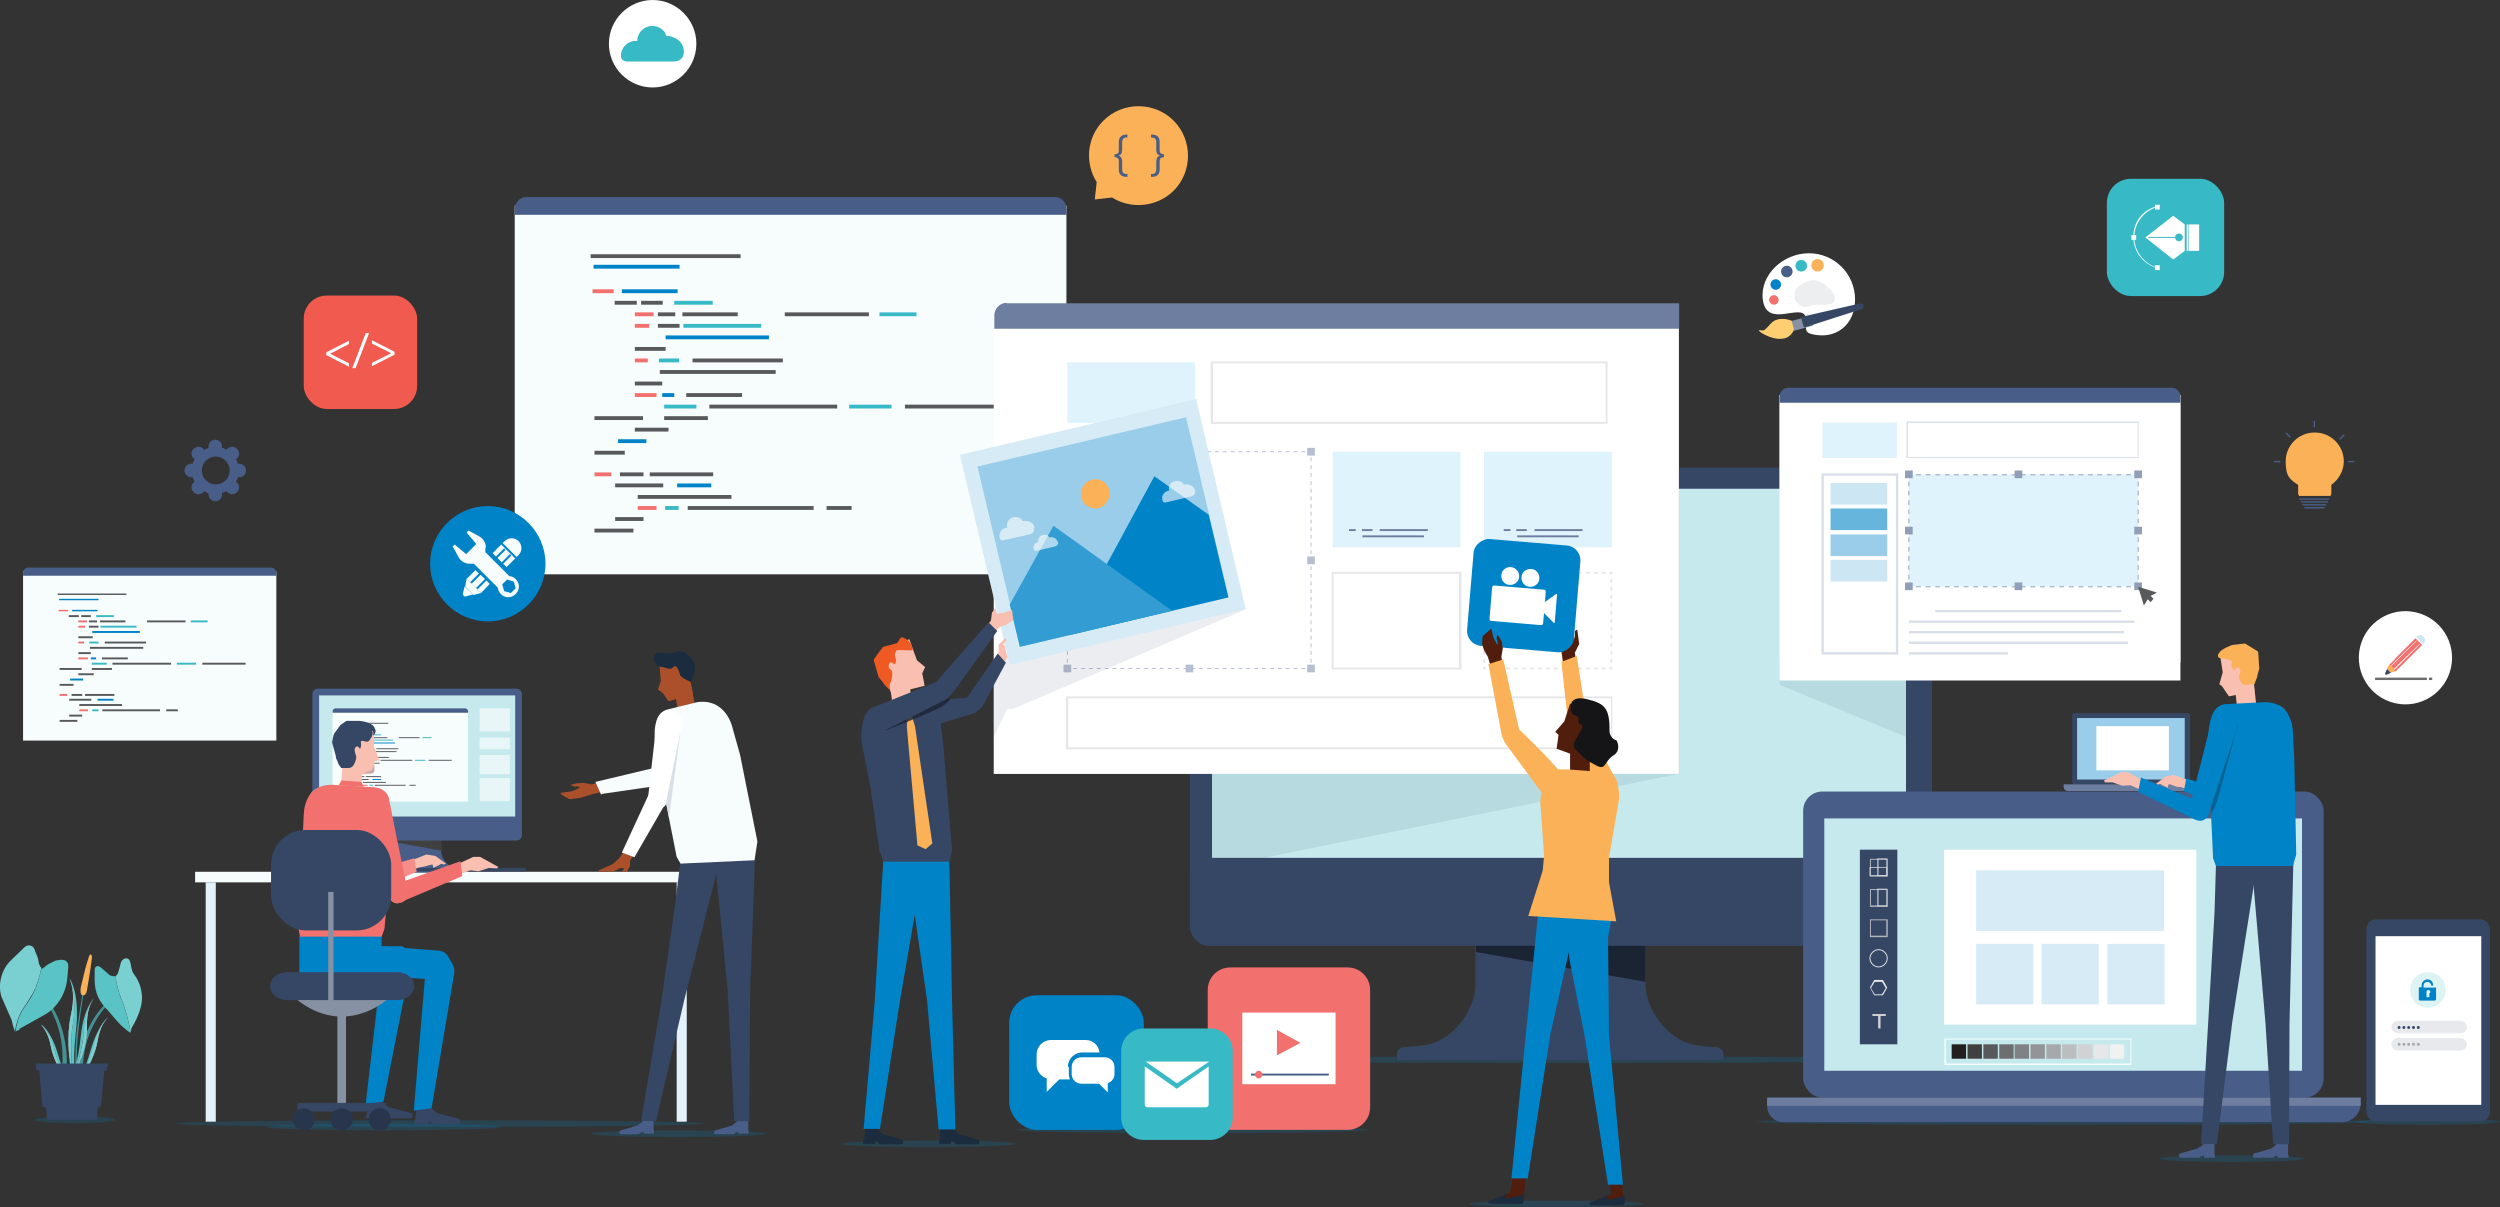 <?xml version="1.0" encoding="UTF-8"?> <svg xmlns="http://www.w3.org/2000/svg" version="1.1" viewBox="0 0 520.2 251.2"><rect x="0" y="0" width="520.2" height="251.2" fill="#333333" stroke="none"/><defs><style> .cls-1 { fill: #f7fcfd; } .cls-2 { fill: #f9c0b2; } .cls-3 { fill: #58595b; } .cls-4 { fill: #d6ebf6; } .cls-5 { fill: #6d6e70; } .cls-6 { fill: #e3f1fb; } .cls-7 { fill: #e8f6f8; } .cls-8 { fill: #f58d8a; } .cls-9 { fill: #2a8b95; } .cls-10, .cls-11 { fill: #231f20; } .cls-12 { fill: #8691a3; } .cls-13 { fill: #66b5dd; } .cls-14 { fill: #99cde9; } .cls-15 { fill: #005486; } .cls-15, .cls-16 { opacity: .2; } .cls-15, .cls-16, .cls-17, .cls-18, .cls-19, .cls-11, .cls-20, .cls-21, .cls-22 { isolation: isolate; } .cls-23 { fill: #485e88; } .cls-24 { fill: #29354d; } .cls-25 { fill: #808184; } .cls-26 { fill: #c5e9ed; } .cls-27 { fill: #339cd2; } .cls-28 { fill: #fbb157; } .cls-29, .cls-18 { fill: #364766; } .cls-30 { fill: #bbbdbf; } .cls-31 { fill: #cce6f4; } .cls-32, .cls-21, .cls-22 { fill: #fff; } .cls-33 { fill: #fece71; } .cls-34, .cls-19 { fill: #1b2433; } .cls-35 { fill: #f1f1f2; } .cls-36 { fill: #404041; } .cls-37 { fill: #7acfd1; } .cls-38 { fill: #6d7ea0; } .cls-16, .cls-39 { fill: #0083c7; } .cls-40 { fill: #2a2a3b; } .cls-41 { fill: #5e6c85; } .cls-42 { fill: #ef5a22; } .cls-43 { fill: #def3f3; } .cls-44 { fill: #1a2c3d; } .cls-17, .cls-45 { fill: #e6e7e8; } .cls-17, .cls-20 { opacity: .7; } .cls-46 { fill: #d0d2d3; } .cls-47 { fill: #006295; } .cls-48 { fill: #919eb8; } .cls-49 { fill: #f15a4e; } .cls-50 { fill: #dadfe7; } .cls-18 { opacity: .1; } .cls-51 { fill: #a6a8ab; } .cls-52 { fill: #929497; } .cls-53 { fill: #439294; } .cls-54 { fill: #ac502b; } .cls-55 { fill: #f2706d; } .cls-56 { fill: #e7e9ec; } .cls-19 { opacity: .8; } .cls-57 { fill: #59c3c5; } .cls-58 { fill: #151416; } .cls-59 { fill: #b6bfcf; } .cls-11 { opacity: 0; } .cls-20 { fill: #d2eefd; } .cls-60 { fill: #511e0d; } .cls-61 { fill: #38b9c6; } .cls-62 { fill: #a7a9ac; } .cls-21 { opacity: .9; } .cls-22 { opacity: .6; } </style></defs><g><g id="Layer_1"><ellipse class="cls-16" cx="193.2" cy="238" rx="18.2" ry=".7"></ellipse><ellipse class="cls-16" cx="323.9" cy="250.5" rx="18.2" ry=".7"></ellipse><path class="cls-16" d="M479.4,241.1c0,.4-6.7.7-15,.7s-15-.3-15-.7,6.7-.7,15-.7,15,.3,15,.7Z"></path><ellipse class="cls-16" cx="505.2" cy="233.4" rx="15" ry=".7"></ellipse><ellipse class="cls-16" cx="429.3" cy="233.4" rx="63.7" ry=".7"></ellipse><ellipse class="cls-16" cx="248.1" cy="235.1" rx="36.7" ry=".7"></ellipse><ellipse class="cls-16" cx="325.1" cy="220.5" rx="77.1" ry=".7"></ellipse><ellipse class="cls-16" cx="15.6" cy="233" rx="8.4" ry=".7"></ellipse><g><rect class="cls-1" x="107.1" y="42.8" width="114.8" height="76.7"></rect><g><rect class="cls-3" x="122.9" y="52.9" width="31.2" height=".8"></rect><rect class="cls-39" x="123.5" y="55.1" width="17.9" height=".8"></rect><g><rect class="cls-55" x="123.3" y="60.2" width="4.4" height=".8"></rect><rect class="cls-39" x="129.4" y="60.2" width="11.6" height=".8"></rect></g><g><rect class="cls-3" x="127.9" y="62.6" width="4.6" height=".8"></rect><rect class="cls-3" x="133.4" y="62.6" width="4.5" height=".8"></rect><rect class="cls-61" x="140.3" y="62.6" width="8" height=".8"></rect></g><g><rect class="cls-55" x="132.1" y="65" width="3.9" height=".8"></rect><rect class="cls-3" x="136.9" y="65" width="3.6" height=".8"></rect><rect class="cls-3" x="142" y="65" width="11.5" height=".8"></rect><rect class="cls-3" x="163.3" y="65" width="17.5" height=".8"></rect><rect class="cls-61" x="183" y="65" width="7.7" height=".8"></rect></g><g><rect class="cls-55" x="132.1" y="67.4" width="3" height=".8"></rect><rect class="cls-3" x="136.9" y="67.4" width="4.5" height=".8"></rect><rect class="cls-61" x="142.2" y="67.4" width="16.2" height=".8"></rect></g><rect class="cls-39" x="138.5" y="69.8" width="21.5" height=".8"></rect><rect class="cls-3" x="132.1" y="72.2" width="6.4" height=".8"></rect><g><rect class="cls-55" x="132.1" y="74.6" width="2.7" height=".8"></rect><rect class="cls-61" x="137.1" y="74.6" width="4.2" height=".8"></rect><rect class="cls-3" x="144.1" y="74.6" width="18.8" height=".8"></rect></g><rect class="cls-3" x="137.3" y="77" width="24.1" height=".8"></rect><rect class="cls-3" x="132.1" y="79.4" width="5.7" height=".8"></rect><g><rect class="cls-55" x="132.1" y="81.8" width="4.5" height=".8"></rect><rect class="cls-39" x="137.8" y="81.8" width="2.5" height=".8"></rect><rect class="cls-3" x="142.8" y="81.8" width="11.6" height=".8"></rect></g><g><rect class="cls-61" x="138.2" y="84.2" width="6.7" height=".8"></rect><rect class="cls-3" x="147.6" y="84.2" width="26.6" height=".8"></rect><rect class="cls-61" x="176.7" y="84.2" width="8.8" height=".8"></rect><rect class="cls-3" x="188.3" y="84.2" width="19.7" height=".8"></rect></g><g><rect class="cls-3" x="123.7" y="86.6" width="10.1" height=".8"></rect><rect class="cls-3" x="138.2" y="86.6" width="9.1" height=".8"></rect></g><rect class="cls-3" x="132.1" y="89" width="7" height=".8"></rect><rect class="cls-39" x="128.6" y="91.4" width="5.9" height=".8"></rect><rect class="cls-3" x="123.7" y="93.8" width="6.3" height=".8"></rect><g><rect class="cls-55" x="123.7" y="98.3" width="3.5" height=".8"></rect><rect class="cls-3" x="129" y="98.3" width="4.9" height=".8"></rect><rect class="cls-3" x="135.2" y="98.3" width="13.2" height=".8"></rect></g><g><rect class="cls-3" x="128" y="100.6" width="10" height=".8"></rect><rect class="cls-39" x="140.9" y="100.6" width="7.1" height=".8"></rect></g><rect class="cls-3" x="132.7" y="103" width="19.5" height=".8"></rect><g><rect class="cls-55" x="132.7" y="105.3" width="3.9" height=".8"></rect><rect class="cls-61" x="138.4" y="105.3" width="2.8" height=".8"></rect><rect class="cls-3" x="143.1" y="105.3" width="26.2" height=".8"></rect><rect class="cls-3" x="172" y="105.3" width="5.2" height=".8"></rect></g><rect class="cls-3" x="128" y="107.6" width="5.9" height=".8"></rect><rect class="cls-3" x="123.7" y="110" width="8.1" height=".8"></rect></g><path class="cls-23" d="M109.6,41h109.9c1.4,0,2.4,1.1,2.4,2.5v1.2h-114.8v-1.2c0-1.3,1.1-2.5,2.4-2.5h0Z"></path></g><g><g><path class="cls-29" d="M357.4,217.9c-1.6,0-4.2-.3-5.4-.6-5.1-1.3-9.6-7.2-9.6-12.5v-25.7h-35.4v25.7c0,5.3-4.4,11.2-9.6,12.5-1.2.3-3.8.5-5.4.6-.7,0-1.3.6-1.3,1.4v1.3h67.9v-1.3c0-.7-.6-1.3-1.3-1.4Z"></path><polygon class="cls-34" points="307.1 179.1 307.1 198.1 342.4 204.3 342.4 179.1 307.1 179.1"></polygon></g><g><rect class="cls-29" x="247.6" y="97.3" width="154.4" height="99.5" rx="3.9" ry="3.9"></rect><rect class="cls-26" x="252.2" y="101.7" width="144.4" height="76.8"></rect></g><polygon class="cls-40" points="321.7 165.7 321.6 165.7 321.6 165.7 321.7 165.7"></polygon><polygon class="cls-40" points="321.7 97.3 321.6 97.3 321.6 97.3 321.7 97.3"></polygon></g><g><rect class="cls-23" x="375.2" y="164.7" width="108.3" height="63.7" rx="4" ry="4"></rect><path class="cls-23" d="M367.7,228.4h123.5v1.2c0,2.1-1.7,3.9-3.9,3.9h-116.2c-1.9,0-3.4-1.5-3.4-3.4v-1.6h0Z"></path><rect class="cls-38" x="367.7" y="228.4" width="123.5" height="1.7"></rect><rect class="cls-26" x="379.6" y="170.3" width="99.4" height="52.5"></rect></g><g><rect class="cls-49" x="63.2" y="61.5" width="23.6" height="23.6" rx="4.8" ry="4.8"></rect><g><path class="cls-1" d="M67.9,73.3l4.7-2.4v.7l-3.9,2h0s3.9,2,3.9,2v.7l-4.7-2.4v-.6h0Z"></path><path class="cls-1" d="M73.3,76.6l2.8-7.3h.7l-2.8,7.3h-.7Z"></path><path class="cls-1" d="M82.1,73.8l-4.7,2.4v-.7l4-2h0s-4-2-4-2v-.7l4.7,2.4v.6h0Z"></path></g></g><g><path class="cls-39" d="M113.5,117.3c0,6.6-5.4,12-12,12s-12-5.4-12-12,5.4-12,12-12,12,5.4,12,12Z"></path><g><polygon class="cls-1" points="100.1 123.4 97.1 120.4 96.8 122 98.5 123.8 100.1 123.4"></polygon><path class="cls-1" d="M98.5,123.8l-1.8-1.8-.4,1.5c0,.4.3.7.6.6l1.5-.4Z"></path><g><polygon class="cls-1" points="99.3 122.7 99 122.4 100.9 120.5 100 119.6 98.1 121.5 100.1 123.4 101.9 121.5 101.2 120.8 99.3 122.7"></polygon><rect class="cls-1" x="97.1" y="119.4" width="2.6" height="1" transform="translate(-56 104.7) rotate(-45)"></rect><path class="cls-1" d="M104.3,113.3l-1.8,1.8,2.9,2.9,1.8-1.8-2.9-2.9h0ZM103.2,115.8l1.7-1.7.3.3-1.7,1.7-.3-.3ZM104.7,117.3l-.3-.3,1.7-1.7.3.3-1.7,1.7Z"></path><rect class="cls-62" x="99.8" y="119.3" height=".4"></rect><rect class="cls-62" x="98" y="121.1" height=".4"></rect><rect class="cls-62" x="101" y="120.5" height=".4"></rect></g><path class="cls-1" d="M101.1,113.9c0-.9-.5-1.8-1.4-2.3l-2.2-1.2-.4.4,2,2.4-2.1,2.1-2.4-2-.4.4,1.2,2.2c.4.8,1.3,1.4,2.3,1.4h.9l5,5c0,.5.3.9.6,1.3.9.9,2.2.9,3.1,0,.9-.9.9-2.2,0-3.1-.4-.4-.8-.6-1.3-.6l-5-5v-.9ZM107.3,122.4l-1,1-1.4-.4-.4-1.4,1-1,1.4.4.4,1.4Z"></path><path class="cls-1" d="M107.5,115.9l-2.9-2.9.4-.4c.8-.8,2.1-.8,2.9,0h0c.8.8.8,2.1,0,2.9l-.4.4h0Z"></path></g></g><g><path class="cls-55" d="M256,201.3h24.4c2.6,0,4.7,2.1,4.7,4.7v24.4c0,2.6-2.1,4.7-4.7,4.7h-24.4c-2.6,0-4.7-2.1-4.7-4.7v-24.4c0-2.6,2.1-4.7,4.7-4.7Z"></path><g><g><rect class="cls-32" x="258.5" y="210.7" width="19.4" height="14.9"></rect><rect class="cls-23" x="260.3" y="223.4" width="16.2" height=".4"></rect><path class="cls-55" d="M262.7,223.6c0,.4-.4.8-.8.8s-.8-.4-.8-.8.4-.8.8-.8.8.4.8.8Z"></path></g><polygon class="cls-55" points="270.6 217 265.7 214.3 265.7 219.6 270.6 217"></polygon></g></g><g><g><g><rect class="cls-29" x="492.4" y="191.3" width="25.7" height="42.1" rx="2" ry="2"></rect><polygon class="cls-32" points="516.3 229.9 494.3 229.9 494.3 194.8 516.3 194.8 516.3 194.8 516.3 229.9"></polygon></g><g><path class="cls-43" d="M508.9,206c0,2-1.6,3.7-3.7,3.7s-3.7-1.6-3.7-3.7,1.6-3.7,3.7-3.7,3.7,1.6,3.7,3.7Z"></path><path class="cls-39" d="M506.7,205.5h-2.4v-.4c0-.5.4-.8.8-.8s.8.4.8.8h0c0,0,.4,0,.4,0h0c0-.8-.5-1.3-1.2-1.3s-1.2.6-1.2,1.2v.4h-.3c-.1,0-.3.1-.3.3v2.2c0,.1.1.3.3.3h3c.1,0,.3-.1.3-.3v-2.2c0-.1-.1-.3-.3-.3ZM505.5,207.5h-.6v-.8c0,0,0-.2,0-.3,0-.2.2-.4.4-.4s.4.2.4.4,0,.2-.2.3v.8h.1Z"></path></g><path class="cls-56" d="M512,215h-13.1c-.7,0-1.3-.6-1.3-1.3h0c0-.7.6-1.3,1.3-1.3h13.1c.7,0,1.3.6,1.3,1.3h0c0,.7-.6,1.3-1.3,1.3h0Z"></path><path class="cls-56" d="M512,218.6h-13.1c-.7,0-1.3-.6-1.3-1.3h0c0-.7.6-1.3,1.3-1.3h13.1c.7,0,1.3.6,1.3,1.3h0c0,.7-.6,1.3-1.3,1.3h0Z"></path></g><g><path class="cls-29" d="M499.5,213.8c0,.2-.1.3-.3.3s-.3-.1-.3-.3.1-.3.3-.3.3.1.3.3Z"></path><path class="cls-29" d="M500.5,213.8c0,.2-.1.3-.3.3s-.3-.1-.3-.3.1-.3.3-.3.3.1.3.3Z"></path><path class="cls-29" d="M501.5,213.8c0,.2-.1.3-.3.3s-.3-.1-.3-.3.1-.3.3-.3.3.1.3.3Z"></path><path class="cls-29" d="M502.5,213.8c0,.2-.1.3-.3.3s-.3-.1-.3-.3.1-.3.3-.3.3.1.3.3Z"></path><path class="cls-29" d="M503.5,213.8c0,.2-.1.3-.3.3s-.3-.1-.3-.3.1-.3.3-.3.3.1.3.3Z"></path></g><g><path class="cls-51" d="M499.5,217.3c0,.2-.1.3-.3.3s-.3-.1-.3-.3.1-.3.3-.3.3.1.3.3Z"></path><path class="cls-51" d="M500.5,217.3c0,.2-.1.3-.3.3s-.3-.1-.3-.3.1-.3.3-.3.3.1.3.3Z"></path><path class="cls-51" d="M501.5,217.3c0,.2-.1.3-.3.3s-.3-.1-.3-.3.1-.3.3-.3.3.1.3.3Z"></path><path class="cls-51" d="M502.5,217.3c0,.2-.1.3-.3.3s-.3-.1-.3-.3.1-.3.3-.3.3.1.3.3Z"></path><path class="cls-51" d="M503.5,217.3c0,.2-.1.3-.3.3s-.3-.1-.3-.3.1-.3.3-.3.3.1.3.3Z"></path></g></g><g><rect class="cls-39" x="210" y="207.1" width="28" height="28" rx="5.7" ry="5.7"></rect><g><path class="cls-32" d="M225.1,220h4.8c1.1,0,2,.9,2,2v1.5c0,.9-.6,1.6-1.4,1.9v1.9l-1.8-1.8h-3.7c-1.1,0-2-.9-2-2v-1.5c0-1.1.9-2,2-2Z"></path><path class="cls-32" d="M222.2,222c0-1.6,1.3-3,3-3h3.6c-.2-1.5-1.4-2.6-2.9-2.6h-7.2c-1.6,0-3,1.3-3,3v2.2c0,1.3.9,2.4,2.1,2.8v2.8l2.6-2.6h2.2c-.1-.4-.2-.7-.2-1.1v-1.5h0Z"></path></g></g><path class="cls-23" d="M39.8,96.5h.3c0-.3.2-.6.4-.9l-.2-.2c-.6-.6-.6-1.5,0-2,.6-.6,1.5-.6,2,0l.2.2c.3-.2.6-.3.9-.4v-.3c0-.8.6-1.4,1.4-1.4s1.4.6,1.4,1.4v.3c.3,0,.6.2.9.4l.2-.2c.6-.6,1.5-.6,2,0,.6.6.6,1.5,0,2l-.2.2c.2.3.3.6.4.9h.3c.8,0,1.4.6,1.4,1.4s-.6,1.4-1.4,1.4h-.3c0,.3-.2.6-.4.9l.2.2c.6.6.6,1.5,0,2-.6.6-1.5.6-2,0l-.2-.2c-.3.2-.6.3-.9.4v.3c0,.8-.6,1.4-1.4,1.4s-1.4-.6-1.4-1.4v-.3c-.3,0-.6-.2-.9-.4l-.2.2c-.6.6-1.5.6-2,0-.6-.6-.6-1.5,0-2l.2-.2c-.2-.3-.3-.6-.4-.9h-.3c-.8,0-1.4-.6-1.4-1.4s.6-1.4,1.4-1.4ZM44.9,100.8c1.6,0,2.9-1.3,2.9-2.9s-1.3-2.9-2.9-2.9-2.9,1.3-2.9,2.9,1.3,2.9,2.9,2.9Z"></path><g><polygon class="cls-23" points="479.6 105.8 483.6 105.8 483.8 105.5 479.4 105.5 479.6 105.8"></polygon><polygon class="cls-23" points="479.2 105.2 483.9 105.2 484.1 104.9 479 104.9 479.2 105.2"></polygon><polygon class="cls-23" points="478.9 104.6 484.3 104.6 484.5 104.3 478.7 104.3 478.9 104.6"></polygon><polygon class="cls-23" points="478.5 104 484.6 104 484.8 103.7 478.3 103.7 478.5 104"></polygon><path class="cls-28" d="M481.6,90c-3.3,0-6,2.7-6,6s1,3.8,2.6,4.9v1.9l.2.4h6.5l.2-.4v-1.9c1.5-1.1,2.6-2.9,2.6-4.9,0-3.3-2.7-6-6-6h0Z"></path><rect class="cls-23" x="481.4" y="87.6" width=".3" height="1.3"></rect><rect class="cls-23" x="488.6" y="95.9" width="1.3" height=".3"></rect><rect class="cls-23" x="473.2" y="95.9" width="1.3" height=".3"></rect><rect class="cls-23" x="476" y="89.9" width=".3" height="1.3" transform="translate(75.4 363.2) rotate(-45)"></rect><rect class="cls-23" x="486.4" y="90.4" width="1.3" height=".3" transform="translate(78.9 371.3) rotate(-45)"></rect></g><rect class="cls-32" x="370.3" y="82.2" width="83.4" height="55.7"></rect><path class="cls-18" d="M398.1,97.3h-27.8v45.2l31.6,13v-54.3c0-2.1-1.7-3.9-3.9-3.9h0Z"></path><rect class="cls-32" x="370.3" y="82.2" width="83.4" height="59.4"></rect><path class="cls-23" d="M372.1,80.7h79.8c1,0,1.8.8,1.8,1.8v1.3h-83.4v-1.3c0-1,.8-1.8,1.8-1.8h0Z"></path><rect class="cls-20" x="397.2" y="98.7" width="47.7" height="23.3"></rect><g><path class="cls-50" d="M395,136.2h-16v-37.7h16v37.7ZM379.5,135.7h15v-36.7h-15v36.7Z"></path><rect class="cls-20" x="379.2" y="87.9" width="15.5" height="7.4"></rect><path class="cls-50" d="M445,95.3h-48.3v-7.6h48.3v7.6ZM397,95.1h47.8v-7.1h-47.8v7.1Z"></path><rect class="cls-31" x="380.9" y="100.5" width="11.8" height="4.5"></rect><rect class="cls-13" x="380.9" y="105.8" width="11.8" height="4.5"></rect><rect class="cls-14" x="380.9" y="111.2" width="11.8" height="4.5"></rect><rect class="cls-31" x="380.9" y="116.5" width="11.8" height="4.5"></rect><g><rect class="cls-50" x="402.7" y="126.9" width="38.7" height=".5"></rect><rect class="cls-50" x="397.2" y="129.1" width="46.9" height=".5"></rect><rect class="cls-50" x="397.2" y="131.3" width="44.8" height=".5"></rect><rect class="cls-50" x="397.2" y="133.5" width="45.6" height=".5"></rect><rect class="cls-50" x="397.2" y="135.7" width="20.6" height=".5"></rect></g></g><g><g><polygon class="cls-48" points="445 122.2 444.4 122.2 444.4 121.9 444.8 121.9 444.8 121.6 445 121.6 445 122.2"></polygon><path class="cls-48" d="M443.4,122.2h-1v-.2h1v.2ZM441.4,122.2h-1v-.2h1v.2ZM439.4,122.2h-1v-.2h1v.2ZM437.4,122.2h-1v-.2h1v.2ZM435.5,122.2h-1v-.2h1v.2ZM433.5,122.2h-1v-.2h1v.2ZM431.5,122.2h-1v-.2h1v.2ZM429.5,122.2h-1v-.2h1v.2ZM427.5,122.2h-1v-.2h1v.2ZM425.5,122.2h-1v-.2h1v.2ZM423.5,122.2h-1v-.2h1v.2ZM421.5,122.2h-1v-.2h1v.2ZM419.6,122.2h-1v-.2h1v.2ZM417.6,122.2h-1v-.2h1v.2ZM415.6,122.2h-1v-.2h1v.2ZM413.6,122.2h-1v-.2h1v.2ZM411.6,122.2h-1v-.2h1v.2ZM409.6,122.2h-1v-.2h1v.2ZM407.6,122.2h-1v-.2h1v.2ZM405.7,122.2h-1v-.2h1v.2ZM403.7,122.2h-1v-.2h1v.2ZM401.7,122.2h-1v-.2h1v.2ZM399.7,122.2h-1v-.2h1v.2Z"></path><polygon class="cls-48" points="397.7 122.2 397.1 122.2 397.1 121.6 397.3 121.6 397.3 121.9 397.7 121.9 397.7 122.2"></polygon><path class="cls-48" d="M397.3,120.6h-.2v-1h.2v1ZM397.3,118.6h-.2v-1h.2v1ZM397.3,116.7h-.2v-1h.2v1ZM397.3,114.8h-.2v-1h.2v1ZM397.3,112.8h-.2v-1h.2v1ZM397.3,110.9h-.2v-1h.2v1ZM397.3,108.9h-.2v-1h.2v1ZM397.3,107h-.2v-1h.2v1ZM397.3,105.1h-.2v-1h.2v1ZM397.3,103.1h-.2v-1h.2v1ZM397.3,101.2h-.2v-1h.2v1Z"></path><polygon class="cls-48" points="397.3 99.2 397.1 99.2 397.1 98.6 397.7 98.6 397.7 98.9 397.3 98.9 397.3 99.2"></polygon><path class="cls-48" d="M443.4,98.9h-1v-.2h1v.2ZM441.4,98.9h-1v-.2h1v.2ZM439.4,98.9h-1v-.2h1v.2ZM437.4,98.9h-1v-.2h1v.2ZM435.5,98.9h-1v-.2h1v.2ZM433.5,98.9h-1v-.2h1v.2ZM431.5,98.9h-1v-.2h1v.2ZM429.5,98.9h-1v-.2h1v.2ZM427.5,98.9h-1v-.2h1v.2ZM425.5,98.9h-1v-.2h1v.2ZM423.5,98.9h-1v-.2h1v.2ZM421.5,98.9h-1v-.2h1v.2ZM419.6,98.9h-1v-.2h1v.2ZM417.6,98.9h-1v-.2h1v.2ZM415.6,98.9h-1v-.2h1v.2ZM413.6,98.9h-1v-.2h1v.2ZM411.6,98.9h-1v-.2h1v.2ZM409.6,98.9h-1v-.2h1v.2ZM407.6,98.9h-1v-.2h1v.2ZM405.7,98.9h-1v-.2h1v.2ZM403.7,98.9h-1v-.2h1v.2ZM401.7,98.9h-1v-.2h1v.2ZM399.7,98.9h-1v-.2h1v.2Z"></path><polygon class="cls-48" points="445 99.2 444.8 99.2 444.8 98.9 444.4 98.9 444.4 98.6 445 98.6 445 99.2"></polygon><path class="cls-48" d="M445,120.6h-.2v-1h.2v1ZM445,118.6h-.2v-1h.2v1ZM445,116.7h-.2v-1h.2v1ZM445,114.8h-.2v-1h.2v1ZM445,112.8h-.2v-1h.2v1ZM445,110.9h-.2v-1h.2v1ZM445,108.9h-.2v-1h.2v1ZM445,107h-.2v-1h.2v1ZM445,105.1h-.2v-1h.2v1ZM445,103.1h-.2v-1h.2v1ZM445,101.2h-.2v-1h.2v1Z"></path></g><rect class="cls-48" x="444.1" y="109.6" width="1.6" height="1.6"></rect><rect class="cls-48" x="444.1" y="97.9" width="1.6" height="1.6"></rect><rect class="cls-48" x="444.1" y="121.2" width="1.6" height="1.6"></rect><rect class="cls-48" x="396.4" y="109.6" width="1.6" height="1.6"></rect><rect class="cls-48" x="419.2" y="97.9" width="1.6" height="1.6"></rect><rect class="cls-48" x="396.4" y="97.9" width="1.6" height="1.6"></rect><rect class="cls-48" x="419.2" y="121.2" width="1.6" height="1.6"></rect><rect class="cls-48" x="396.4" y="121.2" width="1.6" height="1.6"></rect></g><polygon class="cls-3" points="448.8 123.3 444.9 122.1 446.1 126 446.9 124.7 447.5 125.3 448.1 124.6 447.5 124 448.8 123.3"></polygon><rect class="cls-32" x="404.5" y="176.8" width="52.5" height="36.4"></rect><g><g><rect class="cls-29" x="431.2" y="148.4" width="24.5" height="14.8" rx=".2" ry=".2"></rect><path class="cls-38" d="M429.4,163.2h28v.5c0,.5-.4.9-.9.9h-26.2c-.5,0-.9-.4-.9-.9v-.5h0Z"></path><rect class="cls-14" x="432.2" y="149.4" width="22.4" height="12.8"></rect></g><rect class="cls-32" x="436.2" y="151.1" width="15.1" height="9.2"></rect></g><g><g><path class="cls-23" d="M458.5,240.4h.1v.5h2.3v-.6h-.1v-2.4h-2.4v.3s-1.2.8-1.2.8l-3.5,1s-.3.1-.3.3v.4s0,0,.3.2h4l.2-.3h.2c0-.1.2-.1.2-.1h0Z"></path><path class="cls-23" d="M473.8,240.4h.1v.5h2.3v-.6h-.1v-2.4h-2.5v.3s-1,.8-1,.8l-3.5,1s-.3.1-.3.3v.4s0,0,.3.2h4l.2-.3h.2c0-.1.2-.1.2-.1h0Z"></path><polygon class="cls-40" points="463.3 240.8 463.1 240.8 463.1 240.8 463.3 240.8"></polygon><polygon class="cls-29" points="473 238.1 476.3 238.1 476.4 212.9 477.2 179.4 468.5 179.4 471.4 212.9 473 238.1"></polygon><polygon class="cls-29" points="458 238 461.3 238.1 464.5 212.6 469.6 180.2 461.1 179.8 460.8 189.8 459.5 212.4 458 238"></polygon></g><g><g><g><polygon class="cls-2" points="469.1 143.8 463.8 144.9 462.3 142.7 461.8 142.4 462.5 139.9 461.9 136 468.2 135.2 469.1 143.8"></polygon><path class="cls-2" d="M465,142.7l4-.4.6,5.5c0,.6-.3,1.1-.9,1.1l-2,.2c-.6,0-1.1-.3-1.1-.9l-.6-5.5h0Z"></path></g><path class="cls-28" d="M466.9,133.9c.1,0,.3,0,.4.1l2.3,1.4c.2.1.3.3.3.5l.2,3c0,0,0,.2,0,.3l-.4,1.4c0,0,0,.1,0,.2l-.5,1.3v.2c-.1,0-2.2.4-2.6.1-.3-.3-1-1.6-.6-2.1.5-.6,0-1.5-.5-1.5-.2,0-.4.6-.6.7-.2,0-.6-.9-.6-1,0-.2.1-.7.1-.9,0-.2-1.1-.5-1.3-.5-.4,0-.9-.1-1.3-.2-.2,0-.3-.3-.3-.6,0,0,.2-.4.3-.5.4-.8,2.7-1.6,2.7-1.6l2.6-.3h0Z"></path></g><g><polygon class="cls-2" points="454.1 161.9 452.5 161.3 450.7 161.5 448.6 163.1 449.1 163.3 449.4 163.1 451.1 163.9 451.2 163.3 451.5 163.2 452.9 163.7 453.9 163.8 455.8 164.5 455.8 162.4 454.1 161.9"></polygon><g><path class="cls-9" d="M465.7,169.5h-.3c-1-.4-1.5-1.5-1.2-2.4l6.4-18.5c.5-1.5,2.1-2.4,3.6-1.8h0c1.5.5,2.3,2.2,1.6,3.7l-7.8,18c-.4.9-1.4,1.4-2.4,1.1h0Z"></path><path class="cls-39" d="M454.4,164.7l.5-2.7s9.5,2.6,12.5,4.2c.9.5,1.3,1.6.6,2.4l-.2.3c-.6.8-1.5.8-2.7.3l-10.7-4.6h0Z"></path></g></g><path class="cls-39" d="M477.2,180.2h-16.1l-.6-1.6-1-21.6v-4.1c.3-4.3,1.5-6.3,3.9-6.4l7.9-.4c4.4,0,5.7,3.6,5.8,6.1l.3,6,.4,19.6-.7,2.4h0Z"></path><g><polygon class="cls-2" points="442.8 160.7 441.5 160.6 437.8 162.4 438 162.8 439.6 162.8 441.6 163.5 443.3 163.4 445.6 164.4 446.2 162.5 442.8 160.7"></polygon><g><path class="cls-39" d="M457.4,170.6h-.3c-1-.2-1.7-1.1-1.6-2.1l4.9-19.4c.2-1.6,1.6-2.7,3.2-2.5h.3c1.6.3,2.3,1.8,2,3.3l-6.4,19.2c-.2,1-1.1,1.6-2.1,1.5h0Z"></path><path class="cls-39" d="M444.9,164.7l.6-2.9,13.5,5.6c.8.7.9,1.9.2,2.7h0c-.7.8-1.6.9-2.7.3l-11.5-5.6h0Z"></path></g></g></g></g><g><path class="cls-21" d="M443.5,221.6h-38.9v-5.5h38.9v5.5h0ZM404.9,221.3h38.4v-5h-38.4v5Z"></path><g><rect class="cls-10" x="406.1" y="217.3" width="3" height="3"></rect><rect class="cls-36" x="409.4" y="217.3" width="3" height="3"></rect><rect class="cls-3" x="412.7" y="217.3" width="3" height="3"></rect><rect class="cls-5" x="416" y="217.3" width="3" height="3"></rect><rect class="cls-25" x="419.2" y="217.3" width="3" height="3"></rect><rect class="cls-52" x="422.5" y="217.3" width="3" height="3"></rect><rect class="cls-51" x="425.8" y="217.3" width="3" height="3"></rect><rect class="cls-30" x="429.1" y="217.3" width="3" height="3"></rect><rect class="cls-46" x="432.4" y="217.3" width="3" height="3"></rect><rect class="cls-45" x="435.7" y="217.3" width="3" height="3"></rect><rect class="cls-35" x="439" y="217.3" width="3" height="3"></rect></g></g><rect class="cls-4" x="411.2" y="181.1" width="39.1" height="12.6"></rect><g><rect class="cls-4" x="411.2" y="196.4" width="11.9" height="12.6"></rect><rect class="cls-4" x="424.8" y="196.4" width="11.9" height="12.6"></rect><rect class="cls-4" x="438.5" y="196.4" width="11.9" height="12.6"></rect></g><g><g><rect class="cls-29" x="387" y="176.8" width="7.8" height="40.5"></rect><g><path class="cls-17" d="M392.8,195h-3.7v-3.7h3.7v3.7ZM389.3,194.7h3.2v-3.2h-3.2v3.2Z"></path><g><path class="cls-17" d="M392.8,188.7h-3.7v-3.7h3.7v3.7ZM389.3,188.4h3.2v-3.2h-3.2v3.2Z"></path><path class="cls-17" d="M392.7,188.6h-2.1v-3.7h2.1v3.7ZM390.9,188.4h1.7v-3.3h-1.7v3.3Z"></path></g><g><path class="cls-17" d="M392.8,182.4h-3.7v-3.7h3.7v3.7ZM389.3,182.1h3.2v-3.2h-3.2v3.2Z"></path><path class="cls-17" d="M392.7,182.3h-3.7v-1.9h3.7v1.9ZM389.2,182.2h3.3v-1.6h-3.3v1.6Z"></path><path class="cls-17" d="M392.7,182.3h-2.1v-3.7h2.1v3.7ZM390.9,182.1h1.7v-3.3h-1.7v3.3Z"></path></g><path class="cls-45" d="M390.9,201.3c-1,0-1.9-.9-1.9-1.9s.9-1.9,1.9-1.9,1.9.9,1.9,1.9-.9,1.9-1.9,1.9ZM390.9,197.7c-.9,0-1.7.8-1.7,1.7s.8,1.7,1.7,1.7,1.7-.8,1.7-1.7-.8-1.7-1.7-1.7Z"></path><path class="cls-45" d="M391.8,207.1h-1.8l-.9-1.6.9-1.6h1.8l.9,1.6-.9,1.6ZM390.1,206.9h1.5l.8-1.3-.8-1.3h-1.5l-.8,1.3.8,1.3Z"></path></g></g><path class="cls-46" d="M390.7,211.4h-1.1v-.4h2.8v.4h-1.1v2.6h-.5v-2.6h0Z"></path></g><g><rect class="cls-61" x="438.4" y="37.2" width="24.4" height="24.4" rx="5" ry="5"></rect><g><rect class="cls-32" x="455.4" y="46.7" width="2.2" height="5.5"></rect><polygon class="cls-32" points="454.6 52.2 454.6 49.4 454.6 46.7 452.2 44.9 446.4 49.4 452.2 54 454.6 52.2"></polygon><rect class="cls-32" x="455" y="46.7" width=".3" height="5.5"></rect><path class="cls-61" d="M452.6,49.4h0c0-.5.4-.8.8-.8h0c.5,0,.8.4.8.8h0c0,.5-.4.8-.8.8h0c-.5,0-.8-.4-.8-.8Z"></path><rect class="cls-61" x="447" y="49.3" width="6.4" height=".2"></rect><path class="cls-32" d="M448.9,55.8c-2.9-.8-5-3.4-5-6.5s1.8-5.4,4.6-6.3v.2c-2.6.9-4.4,3.4-4.4,6.2s2,5.5,4.8,6.3v.2s0,0,0,0Z"></path><rect class="cls-32" x="448.4" y="55.2" width="1" height="1"></rect><rect class="cls-32" x="448.4" y="42.6" width="1" height="1"></rect><rect class="cls-32" x="443.5" y="48.9" width="1" height="1"></rect></g></g><g><g><path class="cls-32" d="M386,62.3c0,5.3-4,8.5-9.1,7.2-1.9-.5-.7-2-1.2-3.6-.9-2.9-8.1,2.6-8.9-3.6-.6-5.2,4.3-9.6,9.6-9.6s9.6,4.3,9.6,9.6h0Z"></path><path class="cls-17" d="M381.8,62.1c0,1.6-2,1.3-3.6,1.3s-2.3.9-3.3.3c-1.7-1-1.5-1.8-1.5-2.5,0-1.6,2.4-2.9,4-2.9s4.4,2.2,4.4,3.8h0Z"></path><path class="cls-55" d="M370.1,62.4c0,.6-.5,1-1,1s-1-.5-1-1,.5-1,1-1,1,.5,1,1Z"></path><path class="cls-39" d="M370.6,59.2c0,.6-.5,1.1-1.1,1.1s-1.1-.5-1.1-1.1.5-1.1,1.1-1.1,1.1.5,1.1,1.1Z"></path><circle class="cls-23" cx="371.8" cy="56.5" r="1.2"></circle><path class="cls-61" d="M376,55.3c0,.7-.5,1.2-1.2,1.2s-1.2-.5-1.2-1.2.5-1.2,1.2-1.2,1.2.5,1.2,1.2Z"></path><circle class="cls-28" cx="378.2" cy="55.2" r="1.3"></circle></g><g><rect class="cls-12" x="372.9" y="66.1" width="4.2" height="2.1" transform="translate(-4.5 100.8) rotate(-15.2)"></rect><path class="cls-33" d="M372.7,66.7s-2.6-1.1-4.2.6c-1.6,1.7-1.3,1.5-2.4,1.4s5.4,4.2,7.2-.1c0,0-.5-1.9-.5-1.9Z"></path><path class="cls-29" d="M375.3,68l-.5-1.8c0-.1,0-.3.2-.3l11.8-2.7c.5-.1.9,0,1,.4h0c0,.3-.2.7-.7.8l-11.5,3.7c-.1,0-.3,0-.3-.2h0Z"></path></g></g><g><path class="cls-28" d="M244.2,39.7c4-4,4-10.6,0-14.6s-10.6-4-14.6,0c-3.5,3.5-3.9,8.8-1.4,12.8l-.4,3.6,3.6-.4c4,2.5,9.3,2,12.8-1.4h0Z"></path><g><path class="cls-23" d="M231.9,32.1c.8,0,.9-.4.9-.8s0-.6,0-.9c0-.3,0-.6,0-.9,0-1,.7-1.5,1.6-1.5h.2v.6h-.2c-.6,0-.9.4-.9,1s0,.5,0,.8c0,.3,0,.5,0,.8,0,.7-.3,1.1-.8,1.2h0c.5.1.8.5.8,1.2,0,.3,0,.6,0,.8,0,.3,0,.5,0,.8,0,.6.2,1,.9,1h.2v.6h-.2c-.9,0-1.6-.4-1.6-1.5s0-.6,0-.9c0-.3,0-.6,0-.9s-.1-.8-.9-.8v-.6h0Z"></path><path class="cls-23" d="M242.2,32.7c-.8,0-.9.5-.9.8s0,.6,0,.9c0,.3,0,.6,0,.9,0,1.1-.7,1.5-1.6,1.5h-.2v-.6h.2c.6,0,.9-.3.9-1s0-.5,0-.8c0-.3,0-.5,0-.8,0-.7.3-1.1.8-1.2h0c-.5-.2-.8-.5-.8-1.2s0-.6,0-.8c0-.3,0-.5,0-.8,0-.6-.2-.9-.9-1h-.2v-.6h.2c.9,0,1.6.4,1.6,1.5s0,.6,0,.9c0,.3,0,.6,0,.9s.1.8.9.8v.6h0Z"></path></g></g><circle class="cls-32" cx="500.2" cy="136.7" r="9.7" transform="translate(258 595.2) rotate(-77.4)"></circle><g><g><polygon class="cls-28" points="497.1 138.2 498.5 139.6 497.5 140 496.7 139.2 497.1 138.2"></polygon><path class="cls-29" d="M496.7,139.2l.8.8-.9.4c-.2,0-.4,0-.3-.3l.4-.9h0Z"></path><path class="cls-31" d="M502.8,132.6l1.4,1.4.2-.2c.3-.3.3-.9-.1-1.3h0c-.4-.4-1-.4-1.3-.1l-.2.2h0Z"></path><path class="cls-55" d="M498.3,137.1l4.3-4.3,1.4,1.4-4.3,4.3h0l-1.2,1.2-.3-.3,1.2-1.2h0l4.2-4.2h-.1c0-.1-4.2,4-4.2,4h0l-1.2,1.2-.9-.9,1.2-1.2h0ZM497.4,138.6h.1c0,.1,1.2-1.1,1.2-1.1h0l4.2-4.2h-.1c0-.1-4.2,4.1-4.2,4.1h0l-1.2,1.2h0Z"></path></g><rect class="cls-5" x="494.2" y="141" width="10.8" height=".5"></rect><rect class="cls-5" x="505.4" y="141" width=".7" height=".5"></rect></g><g><path class="cls-61" d="M238,214h13.8c2.6,0,4.7,2.1,4.7,4.7v13.8c0,2.6-2.1,4.7-4.7,4.7h-13.8c-2.6,0-4.7-2.1-4.7-4.7v-13.8c0-2.6,2.1-4.7,4.7-4.7h0Z"></path><g><polygon class="cls-32" points="238.4 220.9 244.9 225.4 251.6 220.9 238.4 220.9"></polygon><path class="cls-32" d="M244.9,226.6l-.4-.3-6.3-4.4v7.9c0,.4.3.6.6.6h12.1c.4,0,.6-.3.6-.6v-7.9l-6.3,4.4-.4.3h0Z"></path></g></g><g><path class="cls-32" d="M144.9,9.1c0,5-4.1,9.1-9.1,9.1s-9.1-4.1-9.1-9.1,4.1-9.1,9.1-9.1,9.1,4.1,9.1,9.1Z"></path><path class="cls-61" d="M142.3,10.8c0-2.1-1.7-3.2-3.7-3.4-.3-1.3-1.7-2-2.9-2-1.7,0-3.1,1.4-3.1,3.1h0c-.1,0-.2,0-.3,0-1.7,0-3.1,1.4-3.1,3.1h0c0,.6.4,1.2,1.4,1.2h9.5c1.8,0,2.2-1.2,2.2-2h0s0,0,0,0Z"></path></g><g><path class="cls-53" d="M5.9,204.3s11.2,8.2,5.5,25.1h1.6c0,0,4.7-16.8-7-25.1h0Z"></path><path class="cls-53" d="M26.6,205.7s-11.6,5.7-9,21.9l-1.5-.2s-1.6-16.1,10.5-21.8Z"></path><g><path class="cls-37" d="M6.6,207.1c1.1-1.9,1.8-4.5,2-5.7-.4-.4-.5-.9-.6-1.4,0-.6-.7-2.1-.7-2.1-.2-1.2-1.5-1.6-2.3-.7l-2.7,2.6c-2,1.9-2.8,5-2,7.6l2.1,4.8c.1.4.4,1.7.7,2.4,0-.3.2-.8.2-1.1.9-3.5,1.7-3.6,3.2-6.3h0Z"></path><path class="cls-57" d="M4,214.1l5.2-2.9c2.7-1.5,4.5-4.4,4.8-7.6l.2-2.3c.1-1.3-.7-1.8-2.1-1.5-.5,0-1,.3-2,.8-.4.2-1,.9-1.5,1-.3,1.2-.9,3.8-2,5.7-1.5,2.6-2.4,2.8-3.2,6.3,0,.3-.1.8-.2,1.1.3-.3.6-.3.9-.4h0Z"></path></g><g><path class="cls-57" d="M23.9,203.1c-.3.1-.7,0-1.1-.2l-1.7-1.5c-.8-.7-1.5-.4-1.4.7,0,.4,0,1.8,0,1.8,0,2.8,1,4.6,2.8,6.4.8.9,2.2,2.7,3.2,3.5.2.2,1.3,1.1,1.5,1.1-.4-2.2-1-4.7-1.8-6.6-.8-1.9-1.2-3.8-1.4-5.1h0Z"></path><path class="cls-37" d="M27.9,213c.6-1,1.5-3.2,1.6-4.6.2-1.6-.2-3.9-1.7-5.8-.5-.6-.5-2-.8-2.7-.4-.9-1.7-.5-1.9.6-.1.5-.5,1.8-.5,1.8-.1.4-.3.7-.6.8.2,1.3.6,3.2,1.4,5.1.8,1.9,1.4,4.4,1.8,6.6.3-.8-.2-.4.7-1.8h0Z"></path></g><g><path class="cls-53" d="M17.8,203.7s-.9,3.8-1.8,10.8c-.4,3.1-.3,6.6-.4,9.9h.5s-.4-4.9.2-9.8c.6-5.7,1.5-9.9,1.7-11,.3-2.1-.2.1-.2.1h0Z"></path><path class="cls-28" d="M17.2,207.1h0c-.5-.1-.5-.9-.4-1.6.4-1.6,1-4.4,1.5-5.8.2-.6.3-1.1.5-1.1h.1c.2.1.3.6.2,1-.2,1.6-.7,4.8-1,6.4-.1.7-.4,1.2-.9,1.1h0Z"></path></g><g><path class="cls-57" d="M8.6,213.2s2,1.2,3.4,6,2.4,5.4,2.4,5.4l-.4.2c-1.1-2-2.2-4.3-2.6-6.1-1-4.1-2.8-5.4-2.8-5.4h0Z"></path><path class="cls-51" d="M12.7,223s-1.6-2.5-2.1-5.2c-.5-2.7-1.5-3.9-2-4.5,0,0,1.8,1.3,2.8,5.4.4,1.8,1.5,4.1,2.6,6.1h-.3c0,.1-1-1.9-1-1.9h0Z"></path><path class="cls-37" d="M12.7,223s-1.6-2.5-2.1-5.2c-.5-2.7-1.5-3.9-2-4.5,0,0,1.8,1.3,2.8,5.4.4,1.8,1.5,4.1,2.6,6.1h-.3c0,.1-1-1.9-1-1.9h0Z"></path></g><g><path class="cls-57" d="M22.6,211.7s-2.1,1.3-3.7,6.7c-1.5,5.4-2.6,5.9-2.6,5.9l.5.2c1.2-2.2,2.3-4.8,2.8-6.8,1-4.5,3-6,3-6h0Z"></path><path class="cls-51" d="M18.1,222.4s1.7-2.8,2.2-5.8,1.6-4.4,2.2-5c0,0-1.9,1.5-3,6-.5,2-1.6,4.6-2.8,6.8h.3c0,.1,1.1-2.1,1.1-2.1Z"></path><path class="cls-37" d="M18.1,222.4s1.7-2.8,2.2-5.8,1.6-4.4,2.2-5c0,0-1.9,1.5-3,6-.5,2-1.6,4.6-2.8,6.8h.3c0,.1,1.1-2.1,1.1-2.1Z"></path></g><g><path class="cls-57" d="M19.4,207.9s-2,1.8-2.6,7.8-1.6,6.8-1.6,6.8h.6c.8-2.5,1.5-5.4,1.6-7.7.2-5,2-7,2-7h0Z"></path><path class="cls-51" d="M16.9,220.2s1.3-3.3,1.2-6.6.8-4.9,1.3-5.7c0,0-1.8,2-2,7,0,2.2-.8,5.2-1.6,7.8h.3c0,0,.7-2.5.7-2.5h0Z"></path><path class="cls-37" d="M16.9,220.2s1.3-3.3,1.2-6.6.8-4.9,1.3-5.7c0,0-1.8,2-2,7,0,2.2-.8,5.2-1.6,7.8h.3c0,0,.7-2.5.7-2.5h0Z"></path></g><g><path class="cls-57" d="M14.6,203.8s2.1,2.9,1.2,10.8.1,9.3.1,9.3h-.8c-.3-3.6-.5-7.6,0-10.5,1.1-6.5-.6-9.6-.6-9.6h0Z"></path><path class="cls-51" d="M14.5,220.4s-.7-4.6.2-8.9c1-4.2.3-6.6-.2-7.8,0,0,1.7,3,.6,9.6-.5,2.9-.4,6.9,0,10.5h-.4l-.2-3.5h0Z"></path><path class="cls-37" d="M14.5,220.4s-.7-4.6.2-8.9c1-4.2.3-6.6-.2-7.8,0,0,1.7,3,.6,9.6-.5,2.9-.4,6.9,0,10.5h-.4l-.2-3.5h0Z"></path></g><polygon class="cls-29" points="20.1 233 9.8 233 9.6 230.5 8.8 230.2 8.2 222.8 7.6 222.7 7.4 221.3 22.5 221.3 22.3 222.7 21.7 222.8 21 230.1 20.4 230.5 20.1 233"></polygon></g><path class="cls-11" d="M222,63.7h-6c-1.4,0-1.6.1-6.7-.2l-2.4.9-2.3,2.6-12,52.5h29.5v-55.8h0Z"></path><g><g><rect class="cls-32" x="206.8" y="65.8" width="142.5" height="95.2"></rect><path class="cls-18" d="M349.4,97.3h-97.9c-2.1,0-3.9,1.7-3.9,3.9v80.4l101.8-20.6v-63.6h0Z"></path><rect class="cls-32" x="206.8" y="65.8" width="142.5" height="95.2"></rect><path class="cls-38" d="M209.4,63.1h140v5.3h-142.5v-2.8c0-1.4,1.2-2.6,2.6-2.6h0Z"></path><rect class="cls-20" x="277.3" y="94" width="26.6" height="19.9"></rect><path class="cls-45" d="M304.1,139.3h-27v-20.3h27v20.3ZM277.5,138.9h26.1v-19.5h-26.1v19.5Z"></path><g><polygon class="cls-45" points="335.5 139.3 334.9 139.3 334.9 138.9 335.1 138.9 335.1 138.7 335.5 138.7 335.5 139.3"></polygon><path class="cls-45" d="M334.1,139.3h-.8v-.4h.8v.4ZM332.5,139.3h-.8v-.4h.8v.4ZM330.8,139.3h-.8v-.4h.8v.4ZM329.1,139.3h-.8v-.4h.8v.4ZM327.5,139.3h-.8v-.4h.8v.4ZM325.8,139.3h-.8v-.4h.8v.4ZM324.1,139.3h-.8v-.4h.8v.4ZM322.5,139.3h-.8v-.4h.8v.4ZM320.8,139.3h-.8v-.4h.8v.4ZM319.2,139.3h-.8v-.4h.8v.4ZM317.5,139.3h-.8v-.4h.8v.4ZM315.8,139.3h-.8v-.4h.8v.4ZM314.2,139.3h-.8v-.4h.8v.4ZM312.5,139.3h-.8v-.4h.8v.4ZM310.9,139.3h-.8v-.4h.8v.4Z"></path><polygon class="cls-45" points="309.2 139.3 308.6 139.3 308.6 138.7 309 138.7 309 138.9 309.2 138.9 309.2 139.3"></polygon><path class="cls-45" d="M309,137.9h-.4v-.8h.4v.8ZM309,136.2h-.4v-.8h.4v.8ZM309,134.6h-.4v-.8h.4v.8ZM309,132.9h-.4v-.8h.4v.8ZM309,131.2h-.4v-.8h.4v.8ZM309,129.6h-.4v-.8h.4v.8ZM309,127.9h-.4v-.8h.4v.8ZM309,126.2h-.4v-.8h.4v.8ZM309,124.6h-.4v-.8h.4v.8ZM309,122.9h-.4v-.8h.4v.8ZM309,121.3h-.4v-.8h.4v.8Z"></path><polygon class="cls-45" points="309 119.6 308.6 119.6 308.6 119 309.2 119 309.2 119.4 309 119.4 309 119.6"></polygon><path class="cls-45" d="M334.1,119.4h-.8v-.4h.8v.4ZM332.5,119.4h-.8v-.4h.8v.4ZM330.8,119.4h-.8v-.4h.8v.4ZM329.1,119.4h-.8v-.4h.8v.4ZM327.5,119.4h-.8v-.4h.8v.4ZM325.8,119.4h-.8v-.4h.8v.4ZM324.1,119.4h-.8v-.4h.8v.4ZM322.5,119.4h-.8v-.4h.8v.4ZM320.8,119.4h-.8v-.4h.8v.4ZM319.2,119.4h-.8v-.4h.8v.4ZM317.5,119.4h-.8v-.4h.8v.4ZM315.8,119.4h-.8v-.4h.8v.4ZM314.2,119.4h-.8v-.4h.8v.4ZM312.5,119.4h-.8v-.4h.8v.4ZM310.9,119.4h-.8v-.4h.8v.4Z"></path><polygon class="cls-45" points="335.5 119.6 335.1 119.6 335.1 119.4 334.9 119.4 334.9 119 335.5 119 335.5 119.6"></polygon><path class="cls-45" d="M335.5,137.9h-.4v-.8h.4v.8ZM335.5,136.2h-.4v-.8h.4v.8ZM335.5,134.6h-.4v-.8h.4v.8ZM335.5,132.9h-.4v-.8h.4v.8ZM335.5,131.2h-.4v-.8h.4v.8ZM335.5,129.6h-.4v-.8h.4v.8ZM335.5,127.9h-.4v-.8h.4v.8ZM335.5,126.2h-.4v-.8h.4v.8ZM335.5,124.6h-.4v-.8h.4v.8ZM335.5,122.9h-.4v-.8h.4v.8ZM335.5,121.3h-.4v-.8h.4v.8Z"></path></g><rect class="cls-20" x="222.1" y="75.4" width="26.6" height="12.6"></rect><path class="cls-45" d="M334.5,88.2h-82.6v-13h82.6v13ZM252.4,87.8h81.7v-12.2h-81.7v12.2Z"></path><rect class="cls-20" x="308.8" y="94" width="26.6" height="19.9"></rect><g><g><rect class="cls-38" x="280.7" y="110.1" width="1.4" height=".4"></rect><rect class="cls-38" x="283.4" y="110.1" width="2.2" height=".4"></rect><rect class="cls-38" x="287.1" y="110.1" width="10" height=".4"></rect></g><rect class="cls-38" x="283.5" y="111.4" width="12.8" height=".4"></rect></g><g><g><rect class="cls-38" x="312.9" y="110.1" width="1.4" height=".4"></rect><rect class="cls-38" x="315.5" y="110.1" width="2.2" height=".4"></rect><rect class="cls-38" x="319.3" y="110.1" width="10" height=".4"></rect></g><rect class="cls-38" x="315.7" y="111.4" width="12.8" height=".4"></rect></g><path class="cls-45" d="M335.5,155.9h-113.7v-11h113.7v11ZM222.3,155.5h112.9v-10.2h-112.9v10.2h0Z"></path></g><g><rect class="cls-59" x="246.2" y="92.7" width="2.5" height="2.5"></rect><rect class="cls-59" x="220.8" y="115.3" width="2.5" height="2.5"></rect><g><g><polygon class="cls-59" points="272.9 139.2 272.4 139.2 272.4 139 272.7 139 272.7 138.7 272.9 138.7 272.9 139.2"></polygon><path class="cls-59" d="M271.6,139.2h-.8v-.2h.8v.2ZM270,139.2h-.8v-.2h.8v.2ZM268.3,139.2h-.8v-.2h.8v.2ZM266.7,139.2h-.8v-.2h.8v.2ZM265.1,139.2h-.8v-.2h.8v.2ZM263.4,139.2h-.8v-.2h.8v.2ZM261.8,139.2h-.8v-.2h.8v.2ZM260.1,139.2h-.8v-.2h.8v.2ZM258.5,139.2h-.8v-.2h.8v.2ZM256.9,139.2h-.8v-.2h.8v.2ZM255.2,139.2h-.8v-.2h.8v.2ZM253.6,139.2h-.8v-.2h.8v.2ZM252,139.2h-.8v-.2h.8v.2ZM250.3,139.2h-.8v-.2h.8v.2ZM248.7,139.2h-.8v-.2h.8v.2ZM247.1,139.2h-.8v-.2h.8v.2ZM245.4,139.2h-.8v-.2h.8v.2ZM243.8,139.2h-.8v-.2h.8v.2ZM242.1,139.2h-.8v-.2h.8v.2ZM240.5,139.2h-.8v-.2h.8v.2ZM238.9,139.2h-.8v-.2h.8v.2ZM237.2,139.2h-.8v-.2h.8v.2ZM235.6,139.2h-.8v-.2h.8v.2ZM233.9,139.2h-.8v-.2h.8v.2ZM232.3,139.2h-.8v-.2h.8v.2ZM230.7,139.2h-.8v-.2h.8v.2ZM229,139.2h-.8v-.2h.8v.2ZM227.4,139.2h-.8v-.2h.8v.2ZM225.8,139.2h-.8v-.2h.8v.2ZM224.1,139.2h-.8v-.2h.8v.2Z"></path><polygon class="cls-59" points="222.5 139.2 222 139.2 222 138.7 222.2 138.7 222.2 139 222.5 139 222.5 139.2"></polygon><path class="cls-59" d="M222.2,137.9h-.2v-.8h.2v.8ZM222.2,136.3h-.2v-.8h.2v.8ZM222.2,134.7h-.2v-.8h.2v.8ZM222.2,133.1h-.2v-.8h.2v.8ZM222.2,131.5h-.2v-.8h.2v.8ZM222.2,129.9h-.2v-.8h.2v.8ZM222.2,128.2h-.2v-.8h.2v.8ZM222.2,126.6h-.2v-.8h.2v.8ZM222.2,125h-.2v-.8h.2v.8ZM222.2,123.4h-.2v-.8h.2v.8ZM222.2,121.8h-.2v-.8h.2v.8ZM222.2,120.2h-.2v-.8h.2v.8ZM222.2,118.6h-.2v-.8h.2v.8ZM222.2,117h-.2v-.8h.2v.8ZM222.2,115.3h-.2v-.8h.2v.8ZM222.2,113.7h-.2v-.8h.2v.8ZM222.2,112.1h-.2v-.8h.2v.8ZM222.2,110.5h-.2v-.8h.2v.8ZM222.2,108.9h-.2v-.8h.2v.8ZM222.2,107.3h-.2v-.8h.2v.8ZM222.2,105.7h-.2v-.8h.2v.8ZM222.2,104.1h-.2v-.8h.2v.8ZM222.2,102.5h-.2v-.8h.2v.8ZM222.2,100.9h-.2v-.8h.2v.8ZM222.2,99.2h-.2v-.8h.2v.8ZM222.2,97.6h-.2v-.8h.2v.8ZM222.2,96h-.2v-.8h.2v.8Z"></path><polygon class="cls-59" points="222.2 94.4 222 94.4 222 93.9 222.5 93.9 222.5 94.1 222.2 94.1 222.2 94.4"></polygon><path class="cls-59" d="M271.6,94.1h-.8v-.2h.8v.2ZM270,94.1h-.8v-.2h.8v.2ZM268.3,94.1h-.8v-.2h.8v.2ZM266.7,94.1h-.8v-.2h.8v.2ZM265.1,94.1h-.8v-.2h.8v.2ZM263.4,94.1h-.8v-.2h.8v.2ZM261.8,94.1h-.8v-.2h.8v.2ZM260.1,94.1h-.8v-.2h.8v.2ZM258.5,94.1h-.8v-.2h.8v.2ZM256.9,94.1h-.8v-.2h.8v.2ZM255.2,94.1h-.8v-.2h.8v.2ZM253.6,94.1h-.8v-.2h.8v.2ZM252,94.1h-.8v-.2h.8v.2ZM250.3,94.1h-.8v-.2h.8v.2ZM248.7,94.1h-.8v-.2h.8v.2ZM247.1,94.1h-.8v-.2h.8v.2ZM245.4,94.1h-.8v-.2h.8v.2ZM243.8,94.1h-.8v-.2h.8v.2ZM242.1,94.1h-.8v-.2h.8v.2ZM240.5,94.1h-.8v-.2h.8v.2ZM238.9,94.1h-.8v-.2h.8v.2ZM237.2,94.1h-.8v-.2h.8v.2ZM235.6,94.1h-.8v-.2h.8v.2ZM233.9,94.1h-.8v-.2h.8v.2ZM232.3,94.1h-.8v-.2h.8v.2ZM230.7,94.1h-.8v-.2h.8v.2ZM229,94.1h-.8v-.2h.8v.2ZM227.4,94.1h-.8v-.2h.8v.2ZM225.8,94.1h-.8v-.2h.8v.2ZM224.1,94.1h-.8v-.2h.8v.2Z"></path><polygon class="cls-59" points="272.9 94.4 272.7 94.4 272.7 94.1 272.4 94.1 272.4 93.9 272.9 93.9 272.9 94.4"></polygon><path class="cls-59" d="M272.9,137.9h-.2v-.8h.2v.8ZM272.9,136.3h-.2v-.8h.2v.8ZM272.9,134.7h-.2v-.8h.2v.8ZM272.9,133.1h-.2v-.8h.2v.8ZM272.9,131.5h-.2v-.8h.2v.8ZM272.9,129.9h-.2v-.8h.2v.8ZM272.9,128.2h-.2v-.8h.2v.8ZM272.9,126.6h-.2v-.8h.2v.8ZM272.9,125h-.2v-.8h.2v.8ZM272.9,123.4h-.2v-.8h.2v.8ZM272.9,121.8h-.2v-.8h.2v.8ZM272.9,120.2h-.2v-.8h.2v.8ZM272.9,118.6h-.2v-.8h.2v.8ZM272.9,117h-.2v-.8h.2v.8ZM272.9,115.3h-.2v-.8h.2v.8ZM272.9,113.7h-.2v-.8h.2v.8ZM272.9,112.1h-.2v-.8h.2v.8ZM272.9,110.5h-.2v-.8h.2v.8ZM272.9,108.9h-.2v-.8h.2v.8ZM272.9,107.3h-.2v-.8h.2v.8ZM272.9,105.7h-.2v-.8h.2v.8ZM272.9,104.1h-.2v-.8h.2v.8ZM272.9,102.5h-.2v-.8h.2v.8ZM272.9,100.9h-.2v-.8h.2v.8ZM272.9,99.2h-.2v-.8h.2v.8ZM272.9,97.6h-.2v-.8h.2v.8ZM272.9,96h-.2v-.8h.2v.8Z"></path></g><rect class="cls-59" x="220.8" y="92.7" width="2.5" height="2.5"></rect><rect class="cls-59" x="272" y="93.2" width="1.6" height="1.6"></rect><rect class="cls-59" x="272" y="115.8" width="1.6" height="1.6"></rect><rect class="cls-59" x="272" y="138.3" width="1.6" height="1.6"></rect><rect class="cls-59" x="246.7" y="138.3" width="1.6" height="1.6"></rect><rect class="cls-59" x="221.3" y="138.3" width="1.6" height="1.6"></rect></g></g></g><g><g><polygon class="cls-60" points="334.4 242.9 335.3 248.4 334.4 248.9 331.8 250.1 331.8 250.7 337.5 250.8 338 250.2 336.9 242.6 334.4 242.9"></polygon><polygon class="cls-44" points="333.9 249 334.5 248.7 334.3 249.7 337.2 249.1 338 248.7 338.1 250.3 337.8 250.8 336.4 250.8 334.1 250.8 330.8 250.8 330.7 250.3 333.9 249"></polygon><polygon class="cls-60" points="315.1 243.1 314.2 248.1 313.4 248.6 310.8 249.7 310.8 250.4 316.5 250.4 316.9 249.9 317.8 242.8 315.1 243.1"></polygon><polygon class="cls-44" points="312.9 248.7 313.5 248.4 313.3 249.4 316.4 248.8 317.2 248.4 317 250 316.7 250.5 315.3 250.5 313 250.5 309.8 250.4 309.6 250 312.9 248.7"></polygon><polygon class="cls-39" points="314.5 245.2 317.9 245.2 322.6 215.2 328.4 189.4 320.1 189.7 317.5 215.2 314.5 245.2"></polygon><polygon class="cls-39" points="334.6 246.5 337.7 246.5 334.8 215.4 334.6 195.1 335.7 189.1 325.5 189.7 326.6 199.8 329.7 215.4 334.6 246.5"></polygon></g><g><polygon class="cls-60" points="328 138 327.7 135.8 328.6 134 328.2 131 327.7 131.3 327.7 132.3 327.5 133.1 327.4 133 326.8 131.3 326.5 129 323.6 130.4 323.7 132.5 324 133.9 324.9 135.5 325.3 138.4 328 138"></polygon><g><rect class="cls-39" x="306.1" y="112.9" width="22.3" height="22.3" rx="3.1" ry="3.1" transform="translate(166.9 429.7) rotate(-85.2)"></rect><g><rect class="cls-32" x="312.2" y="120.4" width="7.4" height="11.2" rx=".4" ry=".4" transform="translate(163.8 430.2) rotate(-85.2)"></rect><polygon class="cls-32" points="320 126.3 323.3 129.6 323.5 129.6 324 123.6 323.8 123.6 320 126.3"></polygon><g><path class="cls-32" d="M316.1,120c0,1-1,1.8-2,1.7-1,0-1.8-1-1.7-2,0-1,1-1.8,2-1.7s1.8,1,1.7,2Z"></path><path class="cls-32" d="M320.3,120.4c0,1-1,1.8-2,1.7-1,0-1.8-1-1.7-2,0-1,1-1.8,2-1.7,1,0,1.8,1,1.7,2Z"></path></g></g></g><path class="cls-28" d="M334.8,165.6c.4-.2.8-.4.8-.4.9-.4,1.3-1.9.8-2.8-2.7-4.7-6.1-11.7-6.1-11.7l-2.2-14.2-3.2,1.2,1.5,13.8.4,1.5,5,13.3c.4.9,2.4-.3,3-.6h0Z"></path></g><g><g><polygon class="cls-60" points="330.2 158.1 323.9 155.8 324.3 152.9 323.6 152.3 325.5 150.1 326.7 146.4 333.7 149.1 330.2 158.1"></polygon><path class="cls-60" d="M326.7,154.7h4.1s0,5.7,0,5.7c0,.5-.5,1-1,1h-2.1c-.5,0-1-.5-1-1v-5.7h0Z"></path></g><path class="cls-58" d="M331.1,145.7c2.5.8,3.9,1.5,3.8,6.3,0,1,.6,1.8,1.5,2.1.3.6.8,2.2-.7,3.1-1.9,1.2-1.5,3.2-3.5,2.1-1.5-.8-1.9-1-2.3-1.4-.2-.1-1.6-1.5-1.8-1.7-1.1-.9-.5-2,0-2.7.3-.5.9-1.6,1.1-1.8,0-.1.2-.9-.3-1-.8-.2-.4-1-.4-1.2,0-.2-.2-.4-.2-.4,0,0-.9-.3-1.1-.5-.5-.7-1.4-4.7,4.1-2.8h0Z"></path></g><path class="cls-28" d="M336.3,191.7l-1.5-8.1v-5.2s2.1-12.1,2.1-12.1c.1-2.4-.5-5.6-2.9-5.7h-.9c0,0-7-.5-7-.5h-2c-3.2-.1-3.6,6.8-3.6,6.8l.8,11.1-.3,3.2-3,9.4,18.1,1.1h0Z"></path><g><polygon class="cls-60" points="312.8 138.7 312.4 136.7 312.7 134.9 312.5 133.5 311.6 132 311.4 132.8 311.6 133.4 311.6 134.1 311.5 134.1 310.8 132.8 310.3 130.8 308.5 132.4 308.4 134 308.8 135.3 309.6 136.7 310.4 139.4 312.8 138.7"></polygon><path class="cls-28" d="M324.3,164.8c.4-.3.7-.5.7-.5.8-.6,1-2.1.3-2.9-3.4-4.2-9.2-9.6-9.2-9.6l-3.3-14.6-3.1,1,2.8,14.9.6,1.4,8.4,11.4c.6.8,2.3-.7,2.9-1.2Z"></path></g></g><g><rect class="cls-1" x="4.8" y="118.9" width="52.7" height="35.2"></rect><g><rect class="cls-3" x="12" y="123.5" width="14.3" height=".3"></rect><rect class="cls-39" x="12.3" y="124.6" width="8.2" height=".3"></rect><g><rect class="cls-55" x="12.2" y="126.9" width="2" height=".3"></rect><rect class="cls-39" x="15" y="126.9" width="5.3" height=".3"></rect></g><g><rect class="cls-3" x="14.3" y="128" width="2.1" height=".4"></rect><rect class="cls-3" x="16.9" y="128" width="2" height=".4"></rect><rect class="cls-61" x="20" y="128" width="3.7" height=".4"></rect></g><g><rect class="cls-55" x="16.3" y="129.1" width="1.8" height=".4"></rect><rect class="cls-3" x="18.5" y="129.1" width="1.7" height=".4"></rect><rect class="cls-3" x="20.8" y="129.1" width="5.3" height=".4"></rect><rect class="cls-3" x="30.6" y="129.1" width="8" height=".4"></rect><rect class="cls-61" x="39.7" y="129.1" width="3.5" height=".4"></rect></g><g><rect class="cls-55" x="16.3" y="130.2" width="1.4" height=".4"></rect><rect class="cls-3" x="18.5" y="130.2" width="2" height=".4"></rect><rect class="cls-61" x="20.9" y="130.2" width="7.5" height=".4"></rect></g><rect class="cls-39" x="19.2" y="131.3" width="9.9" height=".4"></rect><rect class="cls-3" x="16.3" y="132.4" width="3" height=".4"></rect><g><rect class="cls-55" x="16.3" y="133.5" width="1.2" height=".4"></rect><rect class="cls-61" x="18.6" y="133.5" width="1.9" height=".4"></rect><rect class="cls-3" x="21.8" y="133.5" width="8.6" height=".4"></rect></g><rect class="cls-3" x="18.7" y="134.6" width="11.1" height=".4"></rect><rect class="cls-3" x="16.3" y="135.7" width="2.6" height=".4"></rect><g><rect class="cls-55" x="16.3" y="136.8" width="2" height=".4"></rect><rect class="cls-39" x="18.9" y="136.8" width="1.1" height=".4"></rect><rect class="cls-3" x="21.2" y="136.8" width="5.4" height=".4"></rect></g><g><rect class="cls-61" x="19.1" y="137.9" width="3.1" height=".4"></rect><rect class="cls-3" x="23.4" y="137.9" width="12.2" height=".4"></rect><rect class="cls-61" x="36.8" y="137.9" width="4" height=".4"></rect><rect class="cls-3" x="42.1" y="137.9" width="9" height=".4"></rect></g><g><rect class="cls-3" x="12.4" y="139" width="4.6" height=".4"></rect><rect class="cls-3" x="19.1" y="139" width="4.2" height=".4"></rect></g><rect class="cls-3" x="16.3" y="140.1" width="3.2" height=".4"></rect><rect class="cls-39" x="14.6" y="141.2" width="2.7" height=".4"></rect><rect class="cls-3" x="12.4" y="142.3" width="2.9" height=".4"></rect><g><rect class="cls-55" x="12.4" y="144.4" width="1.6" height=".4"></rect><rect class="cls-3" x="14.9" y="144.4" width="2.2" height=".4"></rect><rect class="cls-3" x="17.7" y="144.4" width="6.1" height=".4"></rect></g><g><rect class="cls-3" x="14.4" y="145.4" width="4.6" height=".4"></rect><rect class="cls-39" x="20.3" y="145.4" width="3.3" height=".4"></rect></g><rect class="cls-3" x="16.5" y="146.5" width="8.9" height=".4"></rect><g><rect class="cls-55" x="16.5" y="147.6" width="1.8" height=".4"></rect><rect class="cls-61" x="19.2" y="147.6" width="1.3" height=".4"></rect><rect class="cls-3" x="21.3" y="147.6" width="12" height=".4"></rect><rect class="cls-3" x="34.6" y="147.6" width="2.4" height=".4"></rect></g><rect class="cls-3" x="14.4" y="148.7" width="2.7" height=".4"></rect><rect class="cls-3" x="12.4" y="149.8" width="3.7" height=".4"></rect></g><path class="cls-23" d="M5.9,118.1h50.5c.6,0,1.1.5,1.1,1.1v.6H4.8v-.6c0-.6.5-1.1,1.1-1.1h0Z"></path></g><polygon class="cls-18" points="259.2 126.8 210.8 147.5 209.6 147.5 206.8 153.3 206.8 139 208.7 136.3 210.8 135.5 258.1 125.4 259.2 126.8"></polygon><g><rect class="cls-4" x="204.2" y="88.3" width="50.5" height="44.9" transform="translate(-19.3 55.7) rotate(-13.3)"></rect><rect class="cls-14" x="207.2" y="91.5" width="44.6" height="38.5" transform="translate(-19.3 55.7) rotate(-13.3)"></rect><polygon class="cls-39" points="240.2 99.1 222.3 132.2 255.6 124.3 251.5 107.1 240.2 99.1"></polygon><polygon class="cls-27" points="219.2 109.4 210.1 125.8 212.2 134.6 243.9 127.1 219.2 109.4"></polygon><path class="cls-28" d="M230.8,102c.4,1.6-.6,3.3-2.2,3.7-1.6.4-3.3-.6-3.6-2.2-.4-1.6.6-3.3,2.2-3.7s3.3.6,3.6,2.2Z"></path><path class="cls-22" d="M215.3,109.8c-.3-1.2-1.3-1.5-2.5-1.4-.4-.7-1.2-.9-1.9-.8-1,.2-1.6,1.2-1.3,2.2h0c0,0-.1,0-.2,0-1,.2-1.6,1.1-1.4,2h0c0,.4.4.8.9.6l5.3-1.2c1-.2,1.1-1,.9-1.4h0Z"></path><path class="cls-22" d="M220.1,112.8c-.2-.8-.9-1.1-1.8-1-.2-.5-.8-.6-1.3-.5-.7.2-1.1.8-.9,1.5h0s0,0-.1,0c-.7.2-1.1.8-.9,1.5h0c0,.2.2.4.7.3l3.7-.9c.7-.2.7-.7.7-1h0Z"></path><path class="cls-22" d="M248.7,102.1c-.3-1.1-1.3-1.4-2.4-1.3-.3-.7-1.1-.8-1.8-.7-.9.2-1.5,1.1-1.2,2h0c0,0-.1,0-.2,0-.9.2-1.5,1.1-1.2,2h0c0,.3.3.6.9.4l5-1.2c.9-.2,1-.9.9-1.3h0Z"></path></g><g><path class="cls-16" d="M104.2,234.5c0,.4-10.9.7-24.4.7s-24.4-.3-24.4-.7,10.9-.7,24.4-.7,24.4.3,24.4.7Z"></path><ellipse class="cls-16" cx="141.2" cy="235.9" rx="18.2" ry=".7"></ellipse><path class="cls-16" d="M146.7,233.8c0,.4-24.7.7-55.1.7s-55.1-.3-55.1-.7,24.7-.7,55.1-.7,55.1.3,55.1.7Z"></path><g><rect class="cls-1" x="40.6" y="181.4" width="105.4" height="2.2"></rect><g><rect class="cls-6" x="42.8" y="183.6" width="2.1" height="49.8"></rect><rect class="cls-6" x="140.8" y="183.6" width="2.1" height="49.8"></rect></g></g><g><g><path class="cls-23" d="M96,180.8c-.4,0-1.2,0-1.5-.2-1.4-.4-2.7-2-2.7-3.5v-7.3h-10v7.3c0,1.5-1.2,3.2-2.7,3.5-.3,0-1.1.1-1.5.2-.2,0-.4.2-.4.4v.4h19.2v-.4c0-.2-.2-.4-.4-.4h0Z"></path><polygon class="cls-36" points="81.8 169.8 81.8 175.2 91.8 177 91.8 169.8 81.8 169.8"></polygon></g><g><rect class="cls-23" x="65" y="143.3" width="43.6" height="31.6" rx="1.1" ry="1.1"></rect><rect class="cls-26" x="66.4" y="144.7" width="40.8" height="25.2"></rect></g><polygon class="cls-40" points="85.9 166.1 85.9 166.1 85.9 166.1 85.9 166.1"></polygon><polygon class="cls-40" points="85.9 143.3 85.9 143.3 85.9 143.3 85.9 143.3"></polygon></g><rect class="cls-29" x="76.2" y="180.6" width="33.2" height=".7"></rect><g><path class="cls-23" d="M133.9,235.4h0v.5h2.2v-.6h-.1v-2.2h-2.3v.3c0,0-1.1.8-1.1.8l-3.4,1s-.3.1-.3.3v.4s0,0,.3.1h3.8l.2-.3h.2c0-.1.2-.1.2-.1h0Z"></path><path class="cls-23" d="M153.6,235.4h0v.5h2.2v-.6h-.1v-2.2h-2.4v.3c0,0-1,.8-1,.8l-3.4,1s-.3.1-.3.3v.4s0,0,.3.1h3.8l.2-.3h.2c0-.1.2-.1.2-.1h0Z"></path><polygon class="cls-40" points="143.7 237 143.6 237 143.6 237 143.7 237"></polygon><polygon class="cls-29" points="152.8 233.3 155.9 233.3 156.1 205.9 157.1 178.4 148.7 178.4 151.4 205.9 152.8 233.3"></polygon><polygon class="cls-29" points="133.4 233.2 136.5 233.3 142.4 208 149.9 178.5 141.7 178.4 140.4 188.8 137.7 207.8 133.4 233.2"></polygon></g><g><polygon class="cls-54" points="125.7 162.5 123.1 163.2 121.4 162.9 120 163 118.7 163.3 119.5 163.7 120.1 163.6 120.6 163.8 120.6 163.9 119.2 164.6 116.6 165 116.9 165.4 117.6 165.8 118.5 166.3 120.8 166 123.4 165.2 126.4 164.6 125.7 162.5"></polygon><g><path class="cls-1" d="M136.2,163.2h-.2c-.8-.6-1.1-1.7-.7-2.5l9.3-13.1c.9-1.4,2.4-1.8,3.7-1l.3.2c1.3.8,1.4,2.3.6,3.6l-10.6,12.3c-.5.8-1.6,1-2.4.5h0Z"></path><path class="cls-1" d="M125.1,165.4l-1.2-2.7,13-3.1c1.7-.3,2.3,1.4,2.1,2.3h0c-.2,1-.8,1.5-2.1,1.6l-11.7,1.7h0Z"></path></g></g><g><path class="cls-54" d="M140.4,143.7l3.5-.7,1,5.3c0,.5-.2,1-.8,1.1l-1.7.3c-.5,0-1-.2-1.1-.8l-1-5.3h0Z"></path><polygon class="cls-54" points="144.2 144.5 139.1 145.9 137.9 144.2 136.9 143.5 137.5 141.7 137.2 138.1 142.8 136.8 144.2 144.5"></polygon><path class="cls-44" d="M143.8,141.9s-2.1-.8-2.3-1.5c-.2-.7-.7-2.3-1.4-1.6-.4.5-1,.4-1.8.1-.8-.2-1.3,0-1.9-.9-.6-.9-.4-1.6,0-1.9.2-.2.7-.5,2.1-.2s2.5-.6,3.3-.4c1.3.4,2.7,1.9,2.8,3.3.1,1.4-.8,3.1-.8,3.1h0Z"></path></g><path class="cls-1" d="M157,179l-15.4.7-.8-1.4-4-20.2-.5-3.4c-.4-4.1.5-6.6,2.7-7.1l6.1-1.5c4.2-.6,6.4,2.3,7.2,4.9l1.7,6.1,3.6,18-.6,3.9h0Z"></path><g><polygon class="cls-54" points="126 181.3 127.4 181.4 129.2 180.6 129.9 180.7 129.4 181.4 130.4 181.4 131.1 180.2 131.1 179.1 132.5 176.9 130.5 176.3 128.9 178.5 127.5 179.8 124.6 181.1 124.6 181.4 126 181.3"></polygon><g><path class="cls-32" d="M136.8,168.2h-.3c-1,0-1.7-.8-1.7-1.8l1.8-15.9c.1-1.6,1.2-2.8,2.8-2.7h.3c1.5,0,2.4,1.4,2.3,2.9l-3.2,15.9c0,1-.9,1.7-1.9,1.6h0Z"></path><path class="cls-32" d="M132.1,178.4l-2.7-1,5.5-11.9c.8-1.5,2.5-1,3.1-.2h0c.6.8.7,1.5,0,2.7l-6,10.4h0Z"></path></g></g><g><rect class="cls-1" x="69.2" y="147.9" width="28.2" height="18.9"></rect><g><rect class="cls-3" x="73.1" y="150.4" width="7.7" height=".2"></rect><rect class="cls-39" x="73.2" y="150.9" width="4.4" height=".2"></rect><g><rect class="cls-55" x="73.2" y="152.2" width="1.1" height=".2"></rect><rect class="cls-39" x="74.7" y="152.2" width="2.8" height=".2"></rect></g><g><rect class="cls-3" x="74.3" y="152.8" width="1.1" height=".2"></rect><rect class="cls-3" x="75.7" y="152.8" width="1.1" height=".2"></rect><rect class="cls-61" x="77.3" y="152.8" width="2" height=".2"></rect></g><g><rect class="cls-55" x="75.3" y="153.4" width="1" height=".2"></rect><rect class="cls-3" x="76.5" y="153.4" width=".9" height=".2"></rect><rect class="cls-3" x="77.8" y="153.4" width="2.8" height=".2"></rect><rect class="cls-3" x="83" y="153.4" width="4.3" height=".2"></rect><rect class="cls-61" x="87.9" y="153.4" width="1.9" height=".2"></rect></g><g><rect class="cls-55" x="75.3" y="153.9" width=".7" height=".2"></rect><rect class="cls-3" x="76.5" y="153.9" width="1.1" height=".2"></rect><rect class="cls-61" x="77.8" y="153.9" width="4" height=".2"></rect></g><rect class="cls-39" x="76.9" y="154.5" width="5.3" height=".2"></rect><rect class="cls-3" x="75.3" y="155.1" width="1.6" height=".2"></rect><g><rect class="cls-55" x="75.3" y="155.7" width=".7" height=".2"></rect><rect class="cls-61" x="76.6" y="155.7" width="1" height=".2"></rect><rect class="cls-3" x="78.3" y="155.7" width="4.6" height=".2"></rect></g><rect class="cls-3" x="76.6" y="156.3" width="5.9" height=".2"></rect><rect class="cls-3" x="75.3" y="156.9" width="1.4" height=".2"></rect><g><rect class="cls-55" x="75.3" y="157.5" width="1.1" height=".2"></rect><rect class="cls-39" x="76.7" y="157.5" width=".6" height=".2"></rect><rect class="cls-3" x="78" y="157.5" width="2.9" height=".2"></rect></g><g><rect class="cls-61" x="76.8" y="158.1" width="1.6" height=".2"></rect><rect class="cls-3" x="79.2" y="158.1" width="6.6" height=".2"></rect><rect class="cls-61" x="86.3" y="158.1" width="2.2" height=".2"></rect><rect class="cls-3" x="89.2" y="158.1" width="4.8" height=".2"></rect></g><g><rect class="cls-3" x="73.3" y="158.7" width="2.5" height=".2"></rect><rect class="cls-3" x="76.8" y="158.7" width="2.2" height=".2"></rect></g><rect class="cls-3" x="75.3" y="159.3" width="1.7" height=".2"></rect><rect class="cls-39" x="74.5" y="159.9" width="1.5" height=".2"></rect><rect class="cls-3" x="73.3" y="160.4" width="1.6" height=".2"></rect><g><rect class="cls-55" x="73.3" y="161.5" width=".9" height=".2"></rect><rect class="cls-3" x="74.6" y="161.5" width="1.2" height=".2"></rect><rect class="cls-3" x="76.1" y="161.5" width="3.2" height=".2"></rect></g><g><rect class="cls-3" x="74.3" y="162.1" width="2.4" height=".2"></rect><rect class="cls-39" x="77.5" y="162.1" width="1.8" height=".2"></rect></g><rect class="cls-3" x="75.5" y="162.7" width="4.8" height=".2"></rect><g><rect class="cls-55" x="75.5" y="163.3" width="1" height=".2"></rect><rect class="cls-61" x="76.9" y="163.3" width=".7" height=".2"></rect><rect class="cls-3" x="78" y="163.3" width="6.4" height=".2"></rect><rect class="cls-3" x="85.2" y="163.3" width="1.3" height=".2"></rect></g><rect class="cls-3" x="74.3" y="163.8" width="1.4" height=".2"></rect><rect class="cls-3" x="73.3" y="164.4" width="2" height=".2"></rect></g><path class="cls-23" d="M69.8,147.4h27c.3,0,.6.3.6.6v.3h-28.2v-.3c0-.3.3-.6.6-.6Z"></path></g><polygon class="cls-50" points="141.6 152.2 138.6 166.9 139.2 170.1 141.6 152.2"></polygon><g><g><rect class="cls-39" x="62.3" y="192.3" width="17.1" height="10.1"></rect><g><path class="cls-29" d="M89.2,233.3h-.1v.6h-2.9v-.8h.2l.3-2.9h2.6s1.6,1.4,1.6,1.4l4.6,1.2s.3.1.3.3v.6s0,0-.4.2h-5.2l-.3-.4-.3-.2h-.3,0Z"></path><path class="cls-39" d="M89.9,230.6l-3.8.5,2.3-27.4-4.4-.3-21.6-1.1v-6l15.8.5,12.9,1c1,0,1.9.6,2.3,1.5l.8,1.4c.3.6.4,1.2.3,1.9l-4.7,28h0Z"></path><g><path class="cls-29" d="M79.2,232.1h-.1v.6h-2.9v-.8h.2l.3-2.9h2.6s1.6,1.4,1.6,1.4l4.6,1.2s.3.1.3.3v.6s0,0-.4.2h-5.2l-.3-.4-.3-.2h-.3,0Z"></path><path class="cls-39" d="M79.9,229.2l-3.8.5,3.2-27.7-5.7.4-11.3.4.4-5.9h20.5c.4-.1.9.1,1.1.5l1.1,2.1c.1.2.2.5.1.8l-5.7,28.9h0Z"></path></g></g></g><g><g><path class="cls-2" d="M71.3,161.5l6-.5c.3,0,.6-.3.6-.6v-2.1c0,0,1.1,0,1.1,0l-.9-2.3-.3-.5v-3.5s-7.4,0-7.4,0l.8,7.8.2,1.7h0Z"></path><path class="cls-2" d="M74.6,166.1l-3.3-.2c-.3,0-.5-.3-.5-.6l.4-5.3,4.2.3-.4,5.5c0,.2-.2.3-.4.3Z"></path></g><path class="cls-29" d="M78.2,152.2c0-.2-.2-.5-.2-.6-.4-1.4-3.2-1.6-3.2-1.6h-2.7c-.2.1-1.2.8-1.3.9l-1.3,1.8c-.1.2-.4,1.6-.4,1.8l.8,2.9c0,0,0,.2,0,.3l.4.9c0,0,.1.4.2.5l.5.7h1.6c.5,0,.9-.4,1.1-.8.3-.6.5-1.3.4-1.7-.3-.8-.5-1.6,0-1.9.5-.3.6.3.8.4.2,0,.3-1,.2-1.2,0-.1,0-.2,0-.3.2-.1,0-.2.6-.1.9.2.9.4,1.7-1,.2-.4.2-.9,0-1.1.1,0,.2.1.2.1.2.4,0,.8.1.8.2,0,.5-.6.4-.8h0Z"></path><path class="cls-15" d="M75.5,161.1l.2-.3,1.2-.4c.3,0,.6-.3.7-.7l.3-.7v1.3c0,.3-.2.6-.5.6h-1.8c0,.1,0,.1,0,.1Z"></path></g><g><g><polygon class="cls-2" points="87 178.5 88.7 177.8 90.6 178.1 92.8 179.7 92.3 179.9 91.9 179.7 90.2 180.6 90 179.9 89.8 179.9 88.3 180.3 87.2 180.5 85.2 181.2 85.2 179.1 87 178.5"></polygon><g><path class="cls-37" d="M74.9,186.4h.3c1-.5,1.5-1.5,1.2-2.5l-6.5-18c-.5-1.6-2.2-2.5-3.8-1.9h0c-1.6.6-2.4,2.3-1.7,3.9l8,17.4c.4,1,1.5,1.4,2.5,1.1h0Z"></path><path class="cls-8" d="M86.7,181.4l-.5-2.8s-9.9,2.7-13,4.4c-1,.5-1.3,1.7-.7,2.6l.2.3c.7.9,1.6.9,2.8.3l11.2-4.8h0Z"></path></g></g><path class="cls-55" d="M62.3,194.9h17.1l.6-1.6,1.6-18.5v-4.3c-.3-4.5-1.6-6.5-4.1-6.7l-8.3-.5c-4.9-.1-5.9,3.8-6,6.3l-.3,6.2-1.1,16.4.7,2.6h0Z"></path><g><polygon class="cls-2" points="98.5 178.3 99.9 178.3 103.7 180.4 103.4 180.7 101.7 180.6 99.6 181.3 97.9 181.1 95.4 182 94.8 180 98.5 178.3"></polygon><g><path class="cls-55" d="M82.8,187.9h.3c1.1-.1,1.8-1,1.8-2.1l-3.9-19.1c0-1.7-1.6-2.9-3.2-2.8h-.3c-1.7.2-2.5,1.7-2.2,3.4l5.5,19c.2,1,1.1,1.8,2.2,1.7h0Z"></path><path class="cls-55" d="M96.2,182.3l-.4-3.1-14.4,5.1c-.8.7-1,1.9-.3,2.8h0c.7.9,1.6,1,2.8.4l12.3-5.2h0Z"></path></g></g></g><polygon class="cls-55" points="70.5 163.4 71 162.4 75.2 162.7 75.7 163.7 70.5 163.4"></polygon></g><g><g><rect class="cls-12" x="70.2" y="211.1" width="1.8" height="18.4"></rect><rect class="cls-29" x="61.9" y="229.5" width="18.4" height="1.8"></rect><path class="cls-24" d="M65.5,232.9c0-1.3-1-2.3-2.3-2.3s-2.3,1-2.3,2.3,1,2.3,2.3,2.3,2.3-1,2.3-2.3Z"></path><path class="cls-24" d="M73.4,232.9c0-1.3-1-2.3-2.3-2.3s-2.3,1-2.3,2.3,1,2.3,2.3,2.3,2.3-1,2.3-2.3Z"></path><path class="cls-24" d="M81.3,232.9c0-1.3-1-2.3-2.3-2.3s-2.3,1-2.3,2.3,1,2.3,2.3,2.3,2.3-1,2.3-2.3Z"></path></g><path class="cls-29" d="M59.7,208.1h23c1.9,0,3.5-1.3,3.5-2.9h0c0-1.6-1.6-2.9-3.5-2.9h-23c-2,0-3.5,1.3-3.5,2.9h0c0,1.6,1.6,2.9,3.5,2.9Z"></path><path class="cls-12" d="M80.4,208.1s-8.6,7.7-18.5,0h18.5Z"></path><g><rect class="cls-29" x="56.4" y="172.7" width="25" height="20.9" rx="7.2" ry="7.2"></rect><rect class="cls-12" x="68.3" y="185.6" width="1.1" height="24.6"></rect></g></g><g><rect class="cls-7" x="99.8" y="147.4" width="6.3" height="4.8"></rect><rect class="cls-7" x="99.8" y="153.5" width="6.3" height="2.4"></rect><rect class="cls-7" x="99.8" y="157.1" width="6.3" height="4"></rect><rect class="cls-7" x="99.8" y="161.9" width="6.3" height="4.8"></rect></g></g><g><g><polygon class="cls-40" points="194.8 237.6 194.9 237.6 194.9 237.6 194.8 237.6"></polygon><path class="cls-44" d="M198,237.5h-.1v.5h-2.5v-.7h.2v-2.6h2.8v.2s1.1,1.1,1.1,1.1l4,1.1s.3.1.3.3v.5s0,0-.4.2h-4.5l-.3-.4-.3-.2h-.2,0Z"></path><path class="cls-44" d="M182.2,237.5h-.1v.5h-2.5v-.7h.2l.3-2.6h2.6v.2s.9,1.1.9,1.1l4,1.1s.3.1.3.3v.5s0,0-.4.2h-4.5l-.3-.4-.3-.2h-.2Z"></path><polygon class="cls-39" points="183.1 234.9 179.7 234.9 182 208.6 183.8 179 192.3 179 187.2 208.6 183.1 234.9"></polygon><polygon class="cls-39" points="198.8 235 195.3 235 192.9 208.1 188.7 179 197.5 179 197.6 182.1 198.1 208.1 198.8 235"></polygon></g><g><polygon class="cls-2" points="185.5 144.4 192.4 142.7 191.9 140.1 192.5 138.8 190.8 137.4 189.2 133 182.5 136.3 185.5 144.4"></polygon><path class="cls-2" d="M187.1,148.2l1.8-.2c.6,0,1.1-.3,1-.9l-.8-5.8-4,.5.7,5.5c0,.6.6,1,1.2,1h0Z"></path></g><path class="cls-42" d="M185.1,142.9s0-.6.2-.9.7-2.4.1-2.6c-.8-.4-.5-1.5,0-1.6.2,0,.6.4.8.4.2,0,.3-1.1.2-1.1-.1-.2-.1-.5-.2-.7,0-.2.2-1,.4-1.1.4-.1,2.9.1,3.2,0,.2-.1.1-.4,0-.6,0-.3-.6-1.2-.6-1.2,0-.1-.2-.2-.3-.3l-.9-.5c-.2-.1-.4-.1-.6,0l-.7,1.1s0,0,0,0l-2.9.8c-.1,0-.2.2-.3.3l-1.6,2.2c-.1.2-.1.4,0,.6l.9,3.1c0,0,0,.2.1.2l.9,1.1c0,0,0,.1.1.2l1,1.1h.2c0,0,0,0,0,0Z"></path><g><polygon class="cls-2" points="209 134.1 208.9 134.3 208.7 134.1 209.4 133.3 209.3 132.7 207.8 134.1 207.8 135.8 207 137 208.6 138.4 209.4 137.1 209.6 136.8 209 134.1"></polygon><path class="cls-29" d="M189.4,149.6v-.3c-.3-.8.9-2.9,1.7-3,4.6-.8,10.1-1.1,10.1-1.1l6.4-9.2,1.7,1.9-5,9.3-1.3,1.1-10.4,3.2c-.8.4-2.7-.3-3.2-1.9h0Z"></path></g><path class="cls-29" d="M183.8,179.3h13.8l.5-2.3-1.9-22.7-.5-4.1c-.3-2.4-2.5-4.1-4.9-3.9l-8.9.9c-2.4.3-2.9,4.9-2.6,7.3l1.9,9.8,1.8,12.8.9,2.2h0Z"></path><g><polygon class="cls-32" points="188.5 149.1 188.8 149.2 189.8 149.1 190 148.9 189.9 147.6 188.4 147.8 188.5 149.1"></polygon><polygon class="cls-28" points="189.8 149.1 190.4 151.2 194 175.5 192.6 176.7 190.9 175.9 188.7 151.3 188.8 149.2 189.8 149.1"></polygon><polygon class="cls-41" points="190.4 146 189.7 145.2 189.7 147.6 191.4 149.1 190.4 146"></polygon><polygon class="cls-41" points="184.6 146.9 185.6 145.6 188.8 147.8 186.7 150 184.6 146.9"></polygon></g><path class="cls-19" d="M184.3,152l7.9-3.2,3.7-1.7s1.7-1.2,1.9-1.7h-.1s-3.8.4-3.8.4l-7.4,3.8-1.7,1.1-.5,1.2h0Z"></path><g><polygon class="cls-2" points="210.8 129.1 210.6 126.9 208.8 127.5 207.5 127.7 207.3 127.4 207.3 127.2 207.2 126.4 206.4 127.5 206.2 129.1 205.2 130.4 206.6 132 208.1 130.4 209.2 130.1 210.8 129.1"></polygon><path class="cls-29" d="M180.6,150.7l-.2-.4c-.4-.8-.3-2.5,1.3-3.1,4-1.6,13.1-5.3,13.1-5.3l10.9-12.4,1.8,1.8-9.4,13.1-1.4,1.2-12,6.1c-1.4.9-3.4.4-4.1-1.1h0Z"></path></g></g><path class="cls-47" d="M465.6,150.9s-3.5,13.3-4.2,15.5c-.7,2.2-1.3,2.9-1.3,2.9v-1.6h0l2.9-8.8,2.7-8h0Z"></path></g></g></svg> 